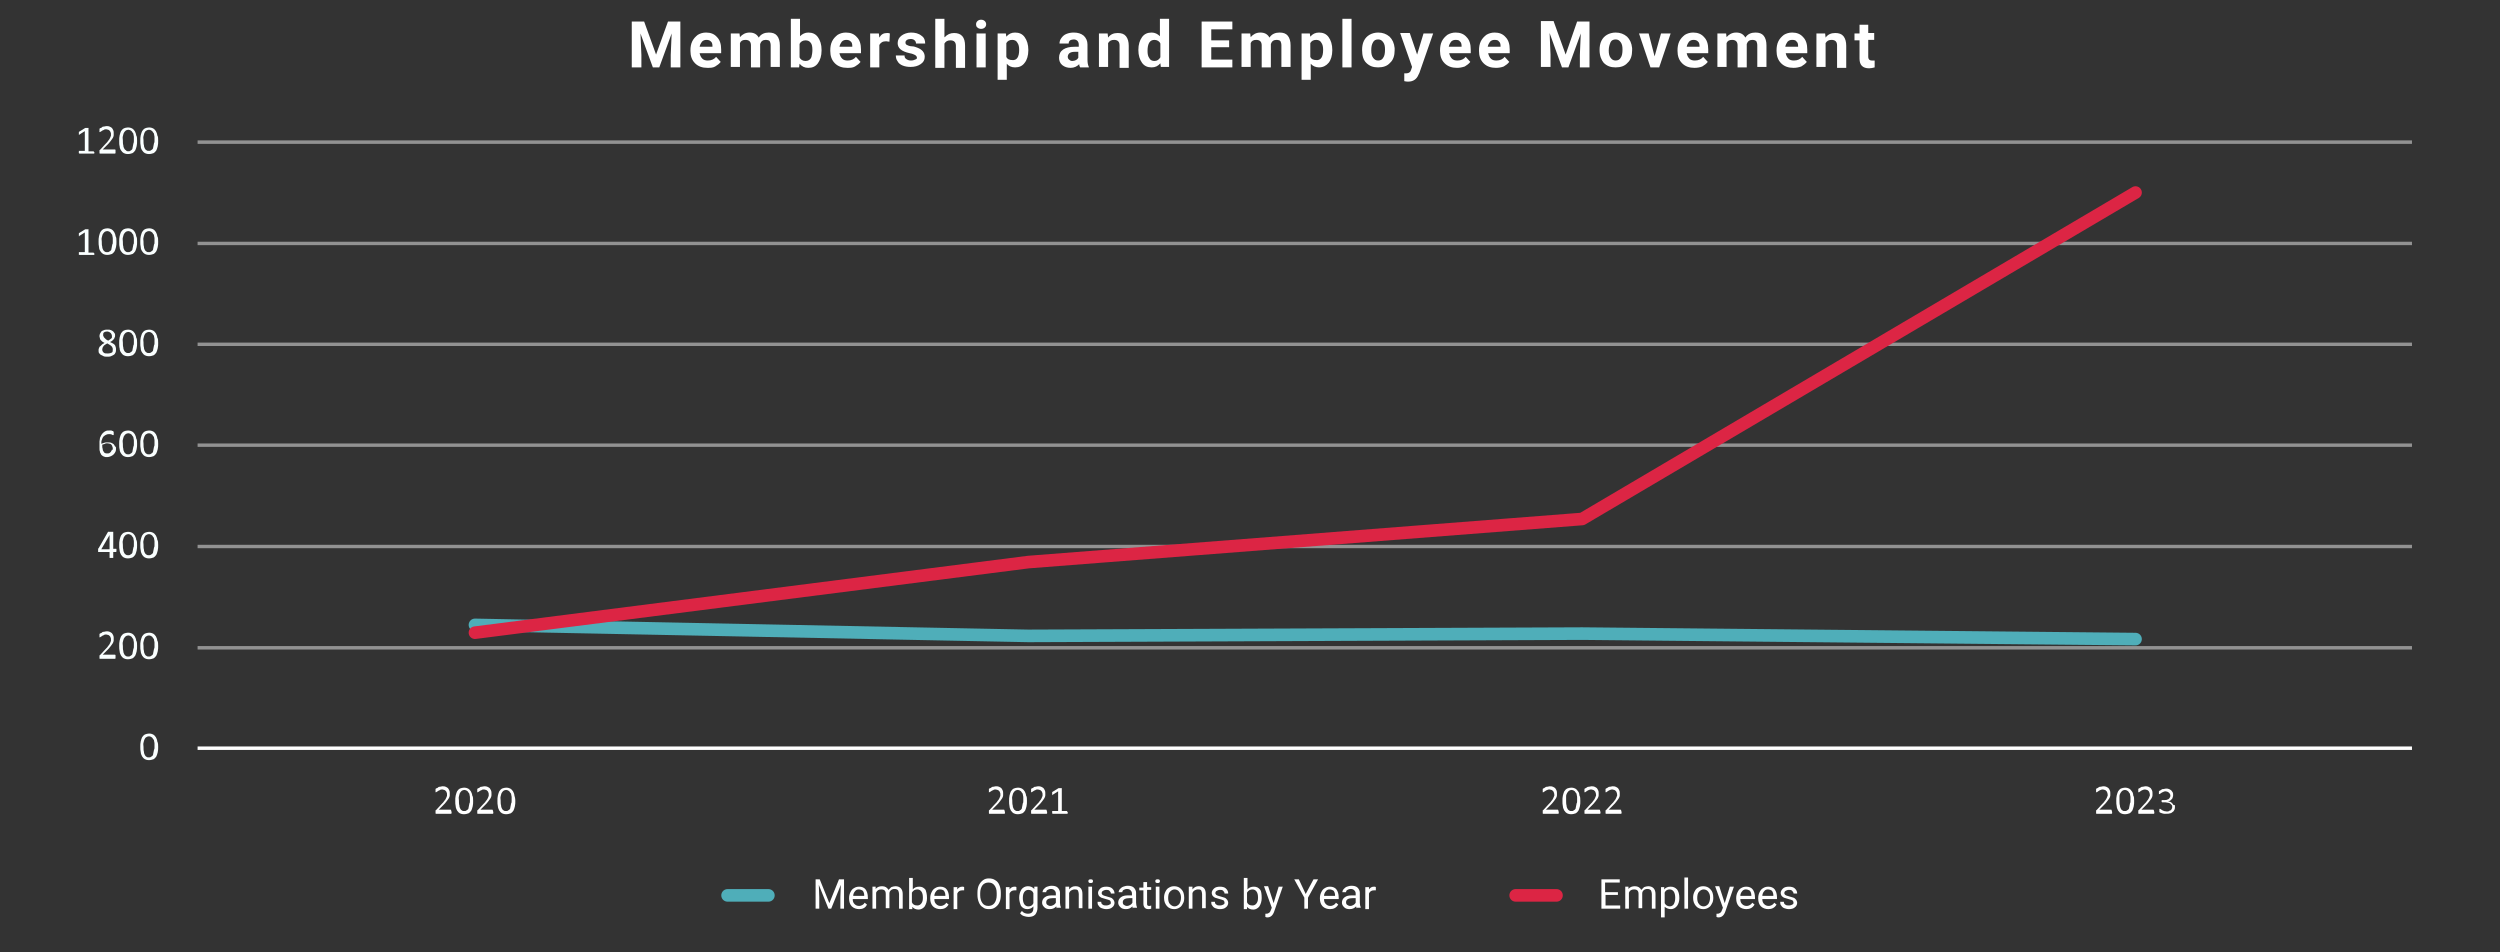 <?xml version="1.0" encoding="utf-8"?>
<!-- Generator: Adobe Illustrator 27.8.1, SVG Export Plug-In . SVG Version: 6.00 Build 0)  -->
<svg version="1.1" xmlns="http://www.w3.org/2000/svg" xmlns:xlink="http://www.w3.org/1999/xlink" x="0px" y="0px" viewBox="0 0 545.3 207.7" style="enable-background:new 0 0 545.3 207.7;" xml:space="preserve">
  <rect x="0" y="0" width="545.3" height="207.7" fill="#333333" stroke="none"/>
  <style type="text/css">
	.st0{display:none;}
	.st1{display:inline;fill-rule:evenodd;clip-rule:evenodd;fill:#0E1F3E;}
	.st2{opacity:0.5;fill:none;stroke:#F2F2F2;stroke-width:0.75;stroke-linejoin:round;stroke-miterlimit:10;}
	.st3{fill:none;stroke:#FFFFFF;stroke-width:0.75;stroke-linejoin:round;stroke-miterlimit:10;}
	.st4{fill:none;stroke:#4FAEB9;stroke-width:2.75;stroke-linecap:round;stroke-linejoin:round;stroke-miterlimit:10;}
	.st5{fill:none;stroke:#DC2544;stroke-width:2.75;stroke-linecap:round;stroke-linejoin:round;stroke-miterlimit:10;}
	.st6{fill:#FAFFFF;}
	.st7{fill:#FFFFFF;}
</style>
  <g id="Layer_2" class="st0">
    <rect class="st1" width="545.7" height="207.7" />
  </g>
  <g id="Membership_and_Employee_Movement">
    <path class="st2" d="M43.1,141.3h483 M43.1,119.2h483 M43.1,97.1h483 M43.1,75.1h483 M43.1,53.1h483 M43.1,31h483" />
    <line class="st3" x1="43.1" y1="163.2" x2="526.1" y2="163.2" />
    <polyline class="st4" points="103.6,136.3 224.3,138.7 345.1,138.2 465.8,139.4 	" />
    <polyline class="st5" points="103.6,138 224.3,122.6 345.1,113.2 465.8,42 	" />
    <g>
      <path class="st6" d="M34.5,162.9c0,0.4,0,0.8-0.1,1.2c-0.1,0.4-0.2,0.7-0.3,0.9c-0.2,0.3-0.4,0.5-0.6,0.6c-0.3,0.1-0.6,0.2-1,0.2
			c-0.4,0-0.7-0.1-0.9-0.2c-0.2-0.1-0.4-0.3-0.6-0.6c-0.1-0.2-0.3-0.6-0.3-0.9c-0.1-0.4-0.1-0.8-0.1-1.2c0-0.4,0-0.8,0.1-1.2
			c0.1-0.4,0.2-0.7,0.3-0.9c0.2-0.3,0.4-0.5,0.6-0.6c0.3-0.1,0.6-0.2,0.9-0.2c0.4,0,0.7,0.1,0.9,0.2c0.2,0.1,0.4,0.3,0.6,0.6
			c0.1,0.2,0.3,0.6,0.3,0.9C34.5,162.1,34.5,162.5,34.5,162.9z M33.7,163c0-0.3,0-0.5,0-0.8s-0.1-0.4-0.1-0.6c0-0.2-0.1-0.3-0.2-0.4
			c-0.1-0.1-0.1-0.2-0.2-0.3c-0.1-0.1-0.2-0.1-0.3-0.2c-0.1,0-0.2-0.1-0.4-0.1c-0.2,0-0.5,0.1-0.6,0.2c-0.2,0.1-0.3,0.3-0.4,0.5
			s-0.1,0.4-0.2,0.7s0,0.6,0,0.9c0,0.4,0,0.8,0.1,1.1c0,0.3,0.1,0.5,0.2,0.7s0.2,0.3,0.4,0.4c0.1,0.1,0.3,0.1,0.5,0.1
			c0.2,0,0.3,0,0.4-0.1s0.2-0.1,0.3-0.2c0.1-0.1,0.2-0.2,0.2-0.4s0.1-0.3,0.1-0.5s0.1-0.3,0.1-0.5C33.7,163.4,33.7,163.2,33.7,163z" />
    </g>
    <g>
      <path class="st6" d="M25.2,143.4c0,0.1,0,0.1,0,0.1c0,0,0,0.1,0,0.1c0,0,0,0-0.1,0.1c0,0,0,0-0.1,0h-3.1c0,0-0.1,0-0.1,0
			c0,0-0.1,0-0.1-0.1c0,0,0-0.1,0-0.1c0,0,0-0.1,0-0.2c0-0.1,0-0.1,0-0.2s0-0.1,0-0.1c0,0,0-0.1,0.1-0.1c0,0,0.1-0.1,0.1-0.1
			l1.1-1.2c0.3-0.3,0.5-0.5,0.6-0.7c0.2-0.2,0.3-0.4,0.4-0.6s0.1-0.3,0.2-0.5c0-0.1,0-0.3,0-0.4s0-0.2-0.1-0.4
			c0-0.1-0.1-0.2-0.2-0.3s-0.2-0.2-0.3-0.2c-0.1,0-0.3-0.1-0.4-0.1c-0.2,0-0.4,0-0.5,0.1s-0.3,0.1-0.4,0.2c-0.1,0.1-0.2,0.1-0.3,0.2
			c-0.1,0-0.1,0.1-0.2,0.1c0,0,0,0-0.1,0s0,0,0-0.1c0,0,0-0.1,0-0.1c0,0,0-0.1,0-0.2c0,0,0-0.1,0-0.1s0-0.1,0-0.1c0,0,0,0,0-0.1
			s0,0,0.1-0.1c0,0,0.1-0.1,0.2-0.1s0.2-0.1,0.3-0.2c0.1-0.1,0.3-0.1,0.4-0.1s0.3-0.1,0.5-0.1c0.3,0,0.5,0,0.7,0.1
			c0.2,0.1,0.4,0.2,0.5,0.3c0.1,0.1,0.2,0.3,0.3,0.5c0.1,0.2,0.1,0.4,0.1,0.6c0,0.2,0,0.4,0,0.5c0,0.2-0.1,0.4-0.2,0.6
			c-0.1,0.2-0.3,0.4-0.5,0.7c-0.2,0.3-0.5,0.6-0.8,0.9l-0.9,0.9H25c0,0,0,0,0.1,0c0,0,0,0,0.1,0.1c0,0,0,0.1,0,0.1
			C25.2,143.3,25.2,143.4,25.2,143.4z" />
      <path class="st6" d="M29.9,140.9c0,0.4,0,0.8-0.1,1.2c-0.1,0.4-0.2,0.7-0.3,0.9c-0.2,0.3-0.4,0.5-0.6,0.6c-0.3,0.1-0.6,0.2-1,0.2
			c-0.4,0-0.7-0.1-0.9-0.2c-0.2-0.1-0.4-0.3-0.6-0.6c-0.1-0.2-0.3-0.6-0.3-0.9c-0.1-0.4-0.1-0.8-0.1-1.2c0-0.4,0-0.8,0.1-1.2
			c0.1-0.4,0.2-0.7,0.3-0.9c0.2-0.3,0.4-0.5,0.6-0.6c0.3-0.1,0.6-0.2,0.9-0.2c0.4,0,0.7,0.1,0.9,0.2c0.2,0.1,0.4,0.3,0.6,0.6
			c0.1,0.2,0.3,0.6,0.3,0.9C29.9,140,29.9,140.4,29.9,140.9z M29.2,141c0-0.3,0-0.5,0-0.8s-0.1-0.4-0.1-0.6c0-0.2-0.1-0.3-0.2-0.4
			c-0.1-0.1-0.1-0.2-0.2-0.3c-0.1-0.1-0.2-0.1-0.3-0.2c-0.1,0-0.2-0.1-0.4-0.1c-0.2,0-0.5,0.1-0.6,0.2s-0.3,0.3-0.4,0.5
			s-0.1,0.4-0.2,0.7s0,0.6,0,0.9c0,0.4,0,0.8,0.1,1.1c0,0.3,0.1,0.5,0.2,0.7s0.2,0.3,0.4,0.4c0.1,0.1,0.3,0.1,0.5,0.1
			c0.2,0,0.3,0,0.4-0.1s0.2-0.1,0.3-0.2c0.1-0.1,0.2-0.2,0.2-0.4s0.1-0.3,0.1-0.5s0.1-0.3,0.1-0.5C29.2,141.4,29.2,141.2,29.2,141z" />
      <path class="st6" d="M34.5,140.9c0,0.4,0,0.8-0.1,1.2c-0.1,0.4-0.2,0.7-0.3,0.9c-0.2,0.3-0.4,0.5-0.6,0.6c-0.3,0.1-0.6,0.2-1,0.2
			c-0.4,0-0.7-0.1-0.9-0.2c-0.2-0.1-0.4-0.3-0.6-0.6c-0.1-0.2-0.3-0.6-0.3-0.9c-0.1-0.4-0.1-0.8-0.1-1.2c0-0.4,0-0.8,0.1-1.2
			c0.1-0.4,0.2-0.7,0.3-0.9c0.2-0.3,0.4-0.5,0.6-0.6c0.3-0.1,0.6-0.2,0.9-0.2c0.4,0,0.7,0.1,0.9,0.2c0.2,0.1,0.4,0.3,0.6,0.6
			c0.1,0.2,0.3,0.6,0.3,0.9C34.5,140,34.5,140.4,34.5,140.9z M33.7,141c0-0.3,0-0.5,0-0.8s-0.1-0.4-0.1-0.6c0-0.2-0.1-0.3-0.2-0.4
			c-0.1-0.1-0.1-0.2-0.2-0.3c-0.1-0.1-0.2-0.1-0.3-0.2c-0.1,0-0.2-0.1-0.4-0.1c-0.2,0-0.5,0.1-0.6,0.2c-0.2,0.1-0.3,0.3-0.4,0.5
			s-0.1,0.4-0.2,0.7s0,0.6,0,0.9c0,0.4,0,0.8,0.1,1.1c0,0.3,0.1,0.5,0.2,0.7s0.2,0.3,0.4,0.4c0.1,0.1,0.3,0.1,0.5,0.1
			c0.2,0,0.3,0,0.4-0.1s0.2-0.1,0.3-0.2c0.1-0.1,0.2-0.2,0.2-0.4s0.1-0.3,0.1-0.5s0.1-0.3,0.1-0.5C33.7,141.4,33.7,141.2,33.7,141z" />
    </g>
    <g>
      <path class="st6" d="M25.4,120.1c0,0.1,0,0.2,0,0.2s-0.1,0.1-0.1,0.1h-0.6v1.2c0,0,0,0,0,0.1c0,0,0,0-0.1,0s-0.1,0-0.1,0
			s-0.1,0-0.2,0c-0.1,0-0.1,0-0.2,0s-0.1,0-0.1,0s0,0-0.1,0c0,0,0,0,0-0.1v-1.2h-2.3c0,0-0.1,0-0.1,0c0,0,0,0-0.1,0c0,0,0-0.1,0-0.1
			s0-0.1,0-0.2c0-0.1,0-0.1,0-0.2c0,0,0-0.1,0-0.1c0,0,0-0.1,0-0.1c0,0,0-0.1,0.1-0.1l2-3.5c0,0,0,0,0.1-0.1s0.1,0,0.1,0
			s0.1,0,0.2,0c0.1,0,0.1,0,0.2,0c0.1,0,0.2,0,0.3,0c0.1,0,0.1,0,0.2,0c0,0,0.1,0,0.1,0c0,0,0,0,0,0.1v3.6h0.6c0,0,0.1,0,0.1,0.1
			C25.4,119.9,25.4,120,25.4,120.1z M23.9,116.7L23.9,116.7l-1.8,3.1h1.8V116.7z" />
      <path class="st6" d="M29.9,118.9c0,0.4,0,0.8-0.1,1.2c-0.1,0.4-0.2,0.7-0.3,0.9c-0.2,0.3-0.4,0.5-0.6,0.6c-0.3,0.1-0.6,0.2-1,0.2
			c-0.4,0-0.7-0.1-0.9-0.2c-0.2-0.1-0.4-0.3-0.6-0.6c-0.1-0.2-0.3-0.6-0.3-0.9c-0.1-0.4-0.1-0.8-0.1-1.2c0-0.4,0-0.8,0.1-1.2
			c0.1-0.4,0.2-0.7,0.3-0.9c0.2-0.3,0.4-0.5,0.6-0.6c0.3-0.1,0.6-0.2,0.9-0.2c0.4,0,0.7,0.1,0.9,0.2c0.2,0.1,0.4,0.3,0.6,0.6
			c0.1,0.2,0.3,0.6,0.3,0.9C29.9,118,29.9,118.4,29.9,118.9z M29.2,118.9c0-0.3,0-0.5,0-0.8s-0.1-0.4-0.1-0.6c0-0.2-0.1-0.3-0.2-0.4
			c-0.1-0.1-0.1-0.2-0.2-0.3c-0.1-0.1-0.2-0.1-0.3-0.2c-0.1,0-0.2-0.1-0.4-0.1c-0.2,0-0.5,0.1-0.6,0.2s-0.3,0.3-0.4,0.5
			s-0.1,0.4-0.2,0.7s0,0.6,0,0.9c0,0.4,0,0.8,0.1,1.1c0,0.3,0.1,0.5,0.2,0.7s0.2,0.3,0.4,0.4c0.1,0.1,0.3,0.1,0.5,0.1
			c0.2,0,0.3,0,0.4-0.1s0.2-0.1,0.3-0.2c0.1-0.1,0.2-0.2,0.2-0.4s0.1-0.3,0.1-0.5s0.1-0.3,0.1-0.5C29.2,119.3,29.2,119.1,29.2,118.9
			z" />
      <path class="st6" d="M34.5,118.9c0,0.4,0,0.8-0.1,1.2c-0.1,0.4-0.2,0.7-0.3,0.9c-0.2,0.3-0.4,0.5-0.6,0.6c-0.3,0.1-0.6,0.2-1,0.2
			c-0.4,0-0.7-0.1-0.9-0.2c-0.2-0.1-0.4-0.3-0.6-0.6c-0.1-0.2-0.3-0.6-0.3-0.9c-0.1-0.4-0.1-0.8-0.1-1.2c0-0.4,0-0.8,0.1-1.2
			c0.1-0.4,0.2-0.7,0.3-0.9c0.2-0.3,0.4-0.5,0.6-0.6c0.3-0.1,0.6-0.2,0.9-0.2c0.4,0,0.7,0.1,0.9,0.2c0.2,0.1,0.4,0.3,0.6,0.6
			c0.1,0.2,0.3,0.6,0.3,0.9C34.5,118,34.5,118.4,34.5,118.9z M33.7,118.9c0-0.3,0-0.5,0-0.8s-0.1-0.4-0.1-0.6c0-0.2-0.1-0.3-0.2-0.4
			c-0.1-0.1-0.1-0.2-0.2-0.3c-0.1-0.1-0.2-0.1-0.3-0.2c-0.1,0-0.2-0.1-0.4-0.1c-0.2,0-0.5,0.1-0.6,0.2c-0.2,0.1-0.3,0.3-0.4,0.5
			s-0.1,0.4-0.2,0.7s0,0.6,0,0.9c0,0.4,0,0.8,0.1,1.1c0,0.3,0.1,0.5,0.2,0.7s0.2,0.3,0.4,0.4c0.1,0.1,0.3,0.1,0.5,0.1
			c0.2,0,0.3,0,0.4-0.1s0.2-0.1,0.3-0.2c0.1-0.1,0.2-0.2,0.2-0.4s0.1-0.3,0.1-0.5s0.1-0.3,0.1-0.5C33.7,119.3,33.7,119.1,33.7,118.9
			z" />
    </g>
    <g>
      <path class="st6" d="M25.3,97.8c0,0.2,0,0.5-0.1,0.7c-0.1,0.2-0.2,0.4-0.4,0.6s-0.4,0.3-0.6,0.4c-0.2,0.1-0.5,0.2-0.9,0.2
			c-0.2,0-0.4,0-0.6-0.1s-0.3-0.1-0.5-0.3S22.1,99.2,22,99s-0.2-0.3-0.2-0.5c-0.1-0.2-0.1-0.4-0.1-0.7s0-0.5,0-0.8
			c0-0.2,0-0.5,0-0.7s0.1-0.5,0.1-0.7s0.2-0.4,0.3-0.7c0.1-0.2,0.3-0.4,0.4-0.5c0.2-0.2,0.4-0.3,0.6-0.4s0.5-0.1,0.8-0.1
			c0.1,0,0.2,0,0.3,0c0.1,0,0.2,0,0.3,0.1c0.1,0,0.2,0,0.2,0.1s0.1,0,0.1,0.1s0,0,0,0.1c0,0,0,0,0,0.1c0,0,0,0,0,0.1
			c0,0,0,0.1,0,0.1c0,0.1,0,0.1,0,0.1s0,0.1,0,0.1s0,0,0,0.1c0,0,0,0-0.1,0c0,0-0.1,0-0.1,0s-0.1,0-0.2-0.1s-0.2,0-0.3-0.1
			c-0.1,0-0.2,0-0.4,0c-0.3,0-0.5,0.1-0.7,0.2s-0.4,0.3-0.5,0.4s-0.2,0.4-0.3,0.7c-0.1,0.2-0.1,0.5-0.1,0.8c0.1,0,0.2-0.1,0.3-0.1
			s0.2-0.1,0.3-0.1c0.1,0,0.2-0.1,0.4-0.1c0.1,0,0.3,0,0.4,0c0.3,0,0.6,0,0.8,0.1c0.2,0.1,0.4,0.2,0.5,0.3s0.2,0.3,0.3,0.5
			C25.3,97.4,25.3,97.6,25.3,97.8z M24.6,97.9c0-0.2,0-0.3-0.1-0.5c0-0.1-0.1-0.3-0.2-0.4s-0.2-0.2-0.3-0.2s-0.3-0.1-0.5-0.1
			c-0.1,0-0.2,0-0.3,0c-0.1,0-0.2,0-0.3,0.1c-0.1,0-0.2,0.1-0.3,0.1c-0.1,0-0.2,0.1-0.3,0.1c0,0.4,0,0.7,0.1,0.9
			c0,0.3,0.1,0.5,0.2,0.6c0.1,0.2,0.2,0.3,0.3,0.3c0.1,0.1,0.3,0.1,0.5,0.1c0.2,0,0.4,0,0.5-0.1s0.3-0.2,0.3-0.3
			c0.1-0.1,0.2-0.3,0.2-0.4C24.6,98.2,24.6,98,24.6,97.9z" />
      <path class="st6" d="M29.9,96.8c0,0.4,0,0.8-0.1,1.2c-0.1,0.4-0.2,0.7-0.3,0.9c-0.2,0.3-0.4,0.5-0.6,0.6c-0.3,0.1-0.6,0.2-1,0.2
			c-0.4,0-0.7-0.1-0.9-0.2c-0.2-0.1-0.4-0.3-0.6-0.6s-0.3-0.6-0.3-0.9C26,97.7,26,97.3,26,96.8c0-0.4,0-0.8,0.1-1.2
			c0.1-0.4,0.2-0.7,0.3-0.9c0.2-0.3,0.4-0.5,0.6-0.6s0.6-0.2,0.9-0.2c0.4,0,0.7,0.1,0.9,0.2c0.2,0.1,0.4,0.3,0.6,0.6
			c0.1,0.2,0.3,0.6,0.3,0.9C29.9,95.9,29.9,96.3,29.9,96.8z M29.2,96.9c0-0.3,0-0.5,0-0.8s-0.1-0.4-0.1-0.6c0-0.2-0.1-0.3-0.2-0.4
			c-0.1-0.1-0.1-0.2-0.2-0.3c-0.1-0.1-0.2-0.1-0.3-0.2c-0.1,0-0.2-0.1-0.4-0.1c-0.2,0-0.5,0.1-0.6,0.2S27.1,95,27,95.2
			s-0.1,0.4-0.2,0.7s0,0.6,0,0.9c0,0.4,0,0.8,0.1,1.1c0,0.3,0.1,0.5,0.2,0.7s0.2,0.3,0.4,0.4c0.1,0.1,0.3,0.1,0.5,0.1
			c0.2,0,0.3,0,0.4-0.1s0.2-0.1,0.3-0.2c0.1-0.1,0.2-0.2,0.2-0.4s0.1-0.3,0.1-0.5s0.1-0.3,0.1-0.5C29.2,97.3,29.2,97.1,29.2,96.9z" />
      <path class="st6" d="M34.5,96.8c0,0.4,0,0.8-0.1,1.2c-0.1,0.4-0.2,0.7-0.3,0.9c-0.2,0.3-0.4,0.5-0.6,0.6c-0.3,0.1-0.6,0.2-1,0.2
			c-0.4,0-0.7-0.1-0.9-0.2c-0.2-0.1-0.4-0.3-0.6-0.6s-0.3-0.6-0.3-0.9c-0.1-0.4-0.1-0.8-0.1-1.2c0-0.4,0-0.8,0.1-1.2
			c0.1-0.4,0.2-0.7,0.3-0.9c0.2-0.3,0.4-0.5,0.6-0.6s0.6-0.2,0.9-0.2c0.4,0,0.7,0.1,0.9,0.2c0.2,0.1,0.4,0.3,0.6,0.6
			c0.1,0.2,0.3,0.6,0.3,0.9C34.5,95.9,34.5,96.3,34.5,96.8z M33.7,96.9c0-0.3,0-0.5,0-0.8s-0.1-0.4-0.1-0.6c0-0.2-0.1-0.3-0.2-0.4
			c-0.1-0.1-0.1-0.2-0.2-0.3c-0.1-0.1-0.2-0.1-0.3-0.2c-0.1,0-0.2-0.1-0.4-0.1c-0.2,0-0.5,0.1-0.6,0.2c-0.2,0.1-0.3,0.3-0.4,0.5
			s-0.1,0.4-0.2,0.7s0,0.6,0,0.9c0,0.4,0,0.8,0.1,1.1c0,0.3,0.1,0.5,0.2,0.7s0.2,0.3,0.4,0.4c0.1,0.1,0.3,0.1,0.5,0.1
			c0.2,0,0.3,0,0.4-0.1s0.2-0.1,0.3-0.2c0.1-0.1,0.2-0.2,0.2-0.4s0.1-0.3,0.1-0.5s0.1-0.3,0.1-0.5C33.7,97.3,33.7,97.1,33.7,96.9z" />
    </g>
    <g>
      <path class="st6" d="M25.3,76.2c0,0.2,0,0.5-0.1,0.7s-0.2,0.4-0.4,0.5c-0.2,0.1-0.4,0.2-0.6,0.3s-0.5,0.1-0.8,0.1
			c-0.3,0-0.6,0-0.8-0.1s-0.4-0.2-0.6-0.3s-0.3-0.3-0.4-0.4s-0.1-0.4-0.1-0.6c0-0.2,0-0.3,0.1-0.5s0.1-0.3,0.3-0.4
			c0.1-0.1,0.2-0.2,0.4-0.4c0.2-0.1,0.3-0.2,0.5-0.3c-0.2-0.1-0.3-0.2-0.5-0.3c-0.1-0.1-0.2-0.2-0.3-0.3c-0.1-0.1-0.2-0.2-0.2-0.4
			c0-0.1-0.1-0.3-0.1-0.4c0-0.2,0-0.4,0.1-0.6c0.1-0.2,0.2-0.3,0.3-0.5c0.1-0.1,0.3-0.2,0.6-0.3c0.2-0.1,0.5-0.1,0.8-0.1
			c0.3,0,0.5,0,0.7,0.1c0.2,0.1,0.4,0.2,0.5,0.3c0.1,0.1,0.2,0.3,0.3,0.4s0.1,0.3,0.1,0.5c0,0.1,0,0.3-0.1,0.4
			c0,0.1-0.1,0.3-0.2,0.4s-0.2,0.2-0.3,0.3c-0.1,0.1-0.3,0.2-0.5,0.3c0.2,0.1,0.4,0.2,0.6,0.3c0.2,0.1,0.3,0.2,0.4,0.3
			c0.1,0.1,0.2,0.3,0.2,0.4C25.3,75.8,25.3,76,25.3,76.2z M24.6,76.2c0-0.1,0-0.3-0.1-0.4c0-0.1-0.1-0.2-0.2-0.3
			c-0.1-0.1-0.2-0.2-0.4-0.3c-0.2-0.1-0.3-0.2-0.5-0.3c-0.2,0.1-0.3,0.2-0.5,0.3c-0.1,0.1-0.3,0.2-0.3,0.3c-0.1,0.1-0.2,0.2-0.2,0.3
			c0,0.1-0.1,0.2-0.1,0.4c0,0.3,0.1,0.5,0.3,0.7s0.5,0.2,0.9,0.2c0.4,0,0.7-0.1,0.9-0.2S24.6,76.5,24.6,76.2z M24.4,73.2
			c0-0.1,0-0.2-0.1-0.3c0-0.1-0.1-0.2-0.2-0.3s-0.2-0.1-0.3-0.2c-0.1,0-0.3-0.1-0.4-0.1c-0.3,0-0.6,0.1-0.7,0.2
			c-0.2,0.1-0.2,0.3-0.2,0.6c0,0.1,0,0.2,0.1,0.3c0,0.1,0.1,0.2,0.2,0.3c0.1,0.1,0.2,0.2,0.3,0.3c0.1,0.1,0.3,0.2,0.5,0.3
			c0.3-0.2,0.5-0.3,0.7-0.5S24.4,73.5,24.4,73.2z" />
      <path class="st6" d="M29.9,74.8c0,0.4,0,0.8-0.1,1.2c-0.1,0.4-0.2,0.7-0.3,0.9c-0.2,0.3-0.4,0.5-0.6,0.6c-0.3,0.1-0.6,0.2-1,0.2
			c-0.4,0-0.7-0.1-0.9-0.2c-0.2-0.1-0.4-0.3-0.6-0.6s-0.3-0.6-0.3-0.9C26,75.7,26,75.3,26,74.8c0-0.4,0-0.8,0.1-1.2
			c0.1-0.4,0.2-0.7,0.3-0.9c0.2-0.3,0.4-0.5,0.6-0.6s0.6-0.2,0.9-0.2c0.4,0,0.7,0.1,0.9,0.2c0.2,0.1,0.4,0.3,0.6,0.6
			c0.1,0.2,0.3,0.6,0.3,0.9C29.9,73.9,29.9,74.3,29.9,74.8z M29.2,74.8c0-0.3,0-0.5,0-0.8s-0.1-0.4-0.1-0.6c0-0.2-0.1-0.3-0.2-0.4
			c-0.1-0.1-0.1-0.2-0.2-0.3c-0.1-0.1-0.2-0.1-0.3-0.2c-0.1,0-0.2-0.1-0.4-0.1c-0.2,0-0.5,0.1-0.6,0.2s-0.3,0.3-0.4,0.5
			s-0.1,0.4-0.2,0.7s0,0.6,0,0.9c0,0.4,0,0.8,0.1,1.1c0,0.3,0.1,0.5,0.2,0.7s0.2,0.3,0.4,0.4c0.1,0.1,0.3,0.1,0.5,0.1
			c0.2,0,0.3,0,0.4-0.1s0.2-0.1,0.3-0.2c0.1-0.1,0.2-0.2,0.2-0.4s0.1-0.3,0.1-0.5s0.1-0.3,0.1-0.5C29.2,75.2,29.2,75,29.2,74.8z" />
      <path class="st6" d="M34.5,74.8c0,0.4,0,0.8-0.1,1.2c-0.1,0.4-0.2,0.7-0.3,0.9c-0.2,0.3-0.4,0.5-0.6,0.6c-0.3,0.1-0.6,0.2-1,0.2
			c-0.4,0-0.7-0.1-0.9-0.2c-0.2-0.1-0.4-0.3-0.6-0.6s-0.3-0.6-0.3-0.9c-0.1-0.4-0.1-0.8-0.1-1.2c0-0.4,0-0.8,0.1-1.2
			c0.1-0.4,0.2-0.7,0.3-0.9c0.2-0.3,0.4-0.5,0.6-0.6s0.6-0.2,0.9-0.2c0.4,0,0.7,0.1,0.9,0.2c0.2,0.1,0.4,0.3,0.6,0.6
			c0.1,0.2,0.3,0.6,0.3,0.9C34.5,73.9,34.5,74.3,34.5,74.8z M33.7,74.8c0-0.3,0-0.5,0-0.8s-0.1-0.4-0.1-0.6c0-0.2-0.1-0.3-0.2-0.4
			c-0.1-0.1-0.1-0.2-0.2-0.3c-0.1-0.1-0.2-0.1-0.3-0.2c-0.1,0-0.2-0.1-0.4-0.1c-0.2,0-0.5,0.1-0.6,0.2c-0.2,0.1-0.3,0.3-0.4,0.5
			s-0.1,0.4-0.2,0.7s0,0.6,0,0.9c0,0.4,0,0.8,0.1,1.1c0,0.3,0.1,0.5,0.2,0.7s0.2,0.3,0.4,0.4c0.1,0.1,0.3,0.1,0.5,0.1
			c0.2,0,0.3,0,0.4-0.1s0.2-0.1,0.3-0.2c0.1-0.1,0.2-0.2,0.2-0.4s0.1-0.3,0.1-0.5s0.1-0.3,0.1-0.5C33.7,75.2,33.7,75,33.7,74.8z" />
    </g>
    <g>
      <path class="st6" d="M20.6,55.3c0,0.1,0,0.1,0,0.1s0,0.1,0,0.1s0,0-0.1,0.1c0,0,0,0-0.1,0h-3c0,0,0,0-0.1,0c0,0,0,0-0.1-0.1
			s0-0.1,0-0.1s0-0.1,0-0.1c0-0.1,0-0.1,0-0.1s0-0.1,0-0.1c0,0,0,0,0-0.1c0,0,0,0,0.1,0h1.2v-4.3l-1.1,0.7c-0.1,0-0.1,0-0.1,0.1
			s-0.1,0-0.1,0c0,0,0-0.1,0-0.1s0-0.1,0-0.2c0,0,0-0.1,0-0.1c0,0,0-0.1,0-0.1s0,0,0-0.1s0,0,0.1-0.1l1.3-0.8c0,0,0,0,0,0s0,0,0.1,0
			s0.1,0,0.1,0s0.1,0,0.1,0c0.1,0,0.1,0,0.2,0s0.1,0,0.1,0c0,0,0,0,0.1,0s0,0,0,0.1v5h1c0,0,0,0,0.1,0c0,0,0,0,0.1,0.1
			c0,0,0,0.1,0,0.1S20.6,55.2,20.6,55.3z" />
      <path class="st6" d="M25.4,52.7c0,0.4,0,0.8-0.1,1.2c-0.1,0.4-0.2,0.7-0.3,0.9c-0.2,0.3-0.4,0.5-0.6,0.6c-0.3,0.1-0.6,0.2-1,0.2
			c-0.4,0-0.7-0.1-0.9-0.2c-0.2-0.1-0.4-0.3-0.6-0.6s-0.3-0.6-0.3-0.9c-0.1-0.4-0.1-0.8-0.1-1.2c0-0.4,0-0.8,0.1-1.2
			c0.1-0.4,0.2-0.7,0.3-0.9c0.2-0.3,0.4-0.5,0.6-0.6s0.6-0.2,0.9-0.2c0.4,0,0.7,0.1,0.9,0.2c0.2,0.1,0.4,0.3,0.6,0.6
			c0.1,0.2,0.3,0.6,0.3,0.9C25.4,51.8,25.4,52.2,25.4,52.7z M24.6,52.8c0-0.3,0-0.5,0-0.8s-0.1-0.4-0.1-0.6c0-0.2-0.1-0.3-0.2-0.4
			c-0.1-0.1-0.1-0.2-0.2-0.3c-0.1-0.1-0.2-0.1-0.3-0.2c-0.1,0-0.2-0.1-0.4-0.1c-0.2,0-0.5,0.1-0.6,0.2s-0.3,0.3-0.4,0.5
			s-0.1,0.4-0.2,0.7s0,0.6,0,0.9c0,0.4,0,0.8,0.1,1.1c0,0.3,0.1,0.5,0.2,0.7s0.2,0.3,0.4,0.4C23,55,23.2,55,23.4,55
			c0.2,0,0.3,0,0.4-0.1s0.2-0.1,0.3-0.2c0.1-0.1,0.2-0.2,0.2-0.4s0.1-0.3,0.1-0.5s0.1-0.3,0.1-0.5C24.6,53.2,24.6,53,24.6,52.8z" />
      <path class="st6" d="M29.9,52.7c0,0.4,0,0.8-0.1,1.2c-0.1,0.4-0.2,0.7-0.3,0.9c-0.2,0.3-0.4,0.5-0.6,0.6c-0.3,0.1-0.6,0.2-1,0.2
			c-0.4,0-0.7-0.1-0.9-0.2c-0.2-0.1-0.4-0.3-0.6-0.6s-0.3-0.6-0.3-0.9C26,53.6,26,53.2,26,52.7c0-0.4,0-0.8,0.1-1.2
			c0.1-0.4,0.2-0.7,0.3-0.9c0.2-0.3,0.4-0.5,0.6-0.6s0.6-0.2,0.9-0.2c0.4,0,0.7,0.1,0.9,0.2c0.2,0.1,0.4,0.3,0.6,0.6
			c0.1,0.2,0.3,0.6,0.3,0.9C29.9,51.8,29.9,52.2,29.9,52.7z M29.2,52.8c0-0.3,0-0.5,0-0.8s-0.1-0.4-0.1-0.6c0-0.2-0.1-0.3-0.2-0.4
			c-0.1-0.1-0.1-0.2-0.2-0.3c-0.1-0.1-0.2-0.1-0.3-0.2c-0.1,0-0.2-0.1-0.4-0.1c-0.2,0-0.5,0.1-0.6,0.2s-0.3,0.3-0.4,0.5
			s-0.1,0.4-0.2,0.7s0,0.6,0,0.9c0,0.4,0,0.8,0.1,1.1c0,0.3,0.1,0.5,0.2,0.7s0.2,0.3,0.4,0.4C27.6,55,27.8,55,28,55
			c0.2,0,0.3,0,0.4-0.1s0.2-0.1,0.3-0.2c0.1-0.1,0.2-0.2,0.2-0.4s0.1-0.3,0.1-0.5s0.1-0.3,0.1-0.5C29.2,53.2,29.2,53,29.2,52.8z" />
      <path class="st6" d="M34.5,52.7c0,0.4,0,0.8-0.1,1.2c-0.1,0.4-0.2,0.7-0.3,0.9c-0.2,0.3-0.4,0.5-0.6,0.6c-0.3,0.1-0.6,0.2-1,0.2
			c-0.4,0-0.7-0.1-0.9-0.2c-0.2-0.1-0.4-0.3-0.6-0.6s-0.3-0.6-0.3-0.9c-0.1-0.4-0.1-0.8-0.1-1.2c0-0.4,0-0.8,0.1-1.2
			c0.1-0.4,0.2-0.7,0.3-0.9c0.2-0.3,0.4-0.5,0.6-0.6s0.6-0.2,0.9-0.2c0.4,0,0.7,0.1,0.9,0.2c0.2,0.1,0.4,0.3,0.6,0.6
			c0.1,0.2,0.3,0.6,0.3,0.9C34.5,51.8,34.5,52.2,34.5,52.7z M33.7,52.8c0-0.3,0-0.5,0-0.8s-0.1-0.4-0.1-0.6c0-0.2-0.1-0.3-0.2-0.4
			c-0.1-0.1-0.1-0.2-0.2-0.3c-0.1-0.1-0.2-0.1-0.3-0.2c-0.1,0-0.2-0.1-0.4-0.1c-0.2,0-0.5,0.1-0.6,0.2c-0.2,0.1-0.3,0.3-0.4,0.5
			s-0.1,0.4-0.2,0.7s0,0.6,0,0.9c0,0.4,0,0.8,0.1,1.1c0,0.3,0.1,0.5,0.2,0.7s0.2,0.3,0.4,0.4c0.1,0.1,0.3,0.1,0.5,0.1
			c0.2,0,0.3,0,0.4-0.1s0.2-0.1,0.3-0.2c0.1-0.1,0.2-0.2,0.2-0.4s0.1-0.3,0.1-0.5s0.1-0.3,0.1-0.5C33.7,53.2,33.7,53,33.7,52.8z" />
    </g>
    <g>
      <path class="st6" d="M20.6,33.2c0,0.1,0,0.1,0,0.1s0,0.1,0,0.1s0,0-0.1,0.1c0,0,0,0-0.1,0h-3c0,0,0,0-0.1,0c0,0,0,0-0.1-0.1
			s0-0.1,0-0.1s0-0.1,0-0.1c0-0.1,0-0.1,0-0.1s0-0.1,0-0.1c0,0,0,0,0-0.1c0,0,0,0,0.1,0h1.2v-4.3l-1.1,0.7c-0.1,0-0.1,0-0.1,0.1
			s-0.1,0-0.1,0c0,0,0-0.1,0-0.1s0-0.1,0-0.2c0,0,0-0.1,0-0.1c0,0,0-0.1,0-0.1s0,0,0-0.1s0,0,0.1-0.1l1.3-0.8c0,0,0,0,0,0s0,0,0.1,0
			s0.1,0,0.1,0s0.1,0,0.1,0c0.1,0,0.1,0,0.2,0s0.1,0,0.1,0c0,0,0,0,0.1,0s0,0,0,0.1v5h1c0,0,0,0,0.1,0c0,0,0,0,0.1,0.1
			c0,0,0,0.1,0,0.1S20.6,33.2,20.6,33.2z" />
      <path class="st6" d="M25.2,33.2c0,0.1,0,0.1,0,0.1c0,0,0,0.1,0,0.1c0,0,0,0-0.1,0.1c0,0,0,0-0.1,0h-3.1c0,0-0.1,0-0.1,0
			c0,0-0.1,0-0.1-0.1c0,0,0-0.1,0-0.1c0,0,0-0.1,0-0.2c0-0.1,0-0.1,0-0.2s0-0.1,0-0.1s0-0.1,0.1-0.1c0,0,0.1-0.1,0.1-0.1l1.1-1.2
			c0.3-0.3,0.5-0.5,0.6-0.7c0.2-0.2,0.3-0.4,0.4-0.6s0.1-0.3,0.2-0.5c0-0.1,0-0.3,0-0.4s0-0.2-0.1-0.4s-0.1-0.2-0.2-0.3
			s-0.2-0.2-0.3-0.2c-0.1,0-0.3-0.1-0.4-0.1c-0.2,0-0.4,0-0.5,0.1s-0.3,0.1-0.4,0.2s-0.2,0.1-0.3,0.2c-0.1,0-0.1,0.1-0.2,0.1
			c0,0,0,0-0.1,0s0,0,0-0.1c0,0,0-0.1,0-0.1c0,0,0-0.1,0-0.2c0,0,0-0.1,0-0.1s0-0.1,0-0.1s0,0,0-0.1s0,0,0.1-0.1
			c0,0,0.1-0.1,0.2-0.1s0.2-0.1,0.3-0.2c0.1-0.1,0.3-0.1,0.4-0.1s0.3-0.1,0.5-0.1c0.3,0,0.5,0,0.7,0.1c0.2,0.1,0.4,0.2,0.5,0.3
			c0.1,0.1,0.2,0.3,0.3,0.5s0.1,0.4,0.1,0.6c0,0.2,0,0.4,0,0.5c0,0.2-0.1,0.4-0.2,0.6c-0.1,0.2-0.3,0.4-0.5,0.7
			c-0.2,0.3-0.5,0.6-0.8,0.9l-0.9,0.9H25c0,0,0,0,0.1,0c0,0,0,0,0.1,0.1c0,0,0,0.1,0,0.1C25.2,33.1,25.2,33.2,25.2,33.2z" />
      <path class="st6" d="M29.9,30.7c0,0.4,0,0.8-0.1,1.2c-0.1,0.4-0.2,0.7-0.3,0.9c-0.2,0.3-0.4,0.5-0.6,0.6c-0.3,0.1-0.6,0.2-1,0.2
			c-0.4,0-0.7-0.1-0.9-0.2c-0.2-0.1-0.4-0.3-0.6-0.6s-0.3-0.6-0.3-0.9C26,31.6,26,31.2,26,30.7c0-0.4,0-0.8,0.1-1.2
			c0.1-0.4,0.2-0.7,0.3-0.9c0.2-0.3,0.4-0.5,0.6-0.6s0.6-0.2,0.9-0.2c0.4,0,0.7,0.1,0.9,0.2c0.2,0.1,0.4,0.3,0.6,0.6
			c0.1,0.2,0.3,0.6,0.3,0.9C29.9,29.8,29.9,30.2,29.9,30.7z M29.2,30.7c0-0.3,0-0.5,0-0.8s-0.1-0.4-0.1-0.6c0-0.2-0.1-0.3-0.2-0.4
			c-0.1-0.1-0.1-0.2-0.2-0.3c-0.1-0.1-0.2-0.1-0.3-0.2c-0.1,0-0.2-0.1-0.4-0.1c-0.2,0-0.5,0.1-0.6,0.2S27.1,28.8,27,29
			s-0.1,0.4-0.2,0.7s0,0.6,0,0.9c0,0.4,0,0.8,0.1,1.1c0,0.3,0.1,0.5,0.2,0.7s0.2,0.3,0.4,0.4C27.6,33,27.8,33,28,33
			c0.2,0,0.3,0,0.4-0.1s0.2-0.1,0.3-0.2c0.1-0.1,0.2-0.2,0.2-0.4s0.1-0.3,0.1-0.5c0-0.2,0.1-0.3,0.1-0.5
			C29.2,31.1,29.2,30.9,29.2,30.7z" />
      <path class="st6" d="M34.5,30.7c0,0.4,0,0.8-0.1,1.2c-0.1,0.4-0.2,0.7-0.3,0.9c-0.2,0.3-0.4,0.5-0.6,0.6c-0.3,0.1-0.6,0.2-1,0.2
			c-0.4,0-0.7-0.1-0.9-0.2c-0.2-0.1-0.4-0.3-0.6-0.6s-0.3-0.6-0.3-0.9c-0.1-0.4-0.1-0.8-0.1-1.2c0-0.4,0-0.8,0.1-1.2
			c0.1-0.4,0.2-0.7,0.3-0.9c0.2-0.3,0.4-0.5,0.6-0.6s0.6-0.2,0.9-0.2c0.4,0,0.7,0.1,0.9,0.2c0.2,0.1,0.4,0.3,0.6,0.6
			c0.1,0.2,0.3,0.6,0.3,0.9C34.5,29.8,34.5,30.2,34.5,30.7z M33.7,30.7c0-0.3,0-0.5,0-0.8s-0.1-0.4-0.1-0.6c0-0.2-0.1-0.3-0.2-0.4
			c-0.1-0.1-0.1-0.2-0.2-0.3c-0.1-0.1-0.2-0.1-0.3-0.2c-0.1,0-0.2-0.1-0.4-0.1c-0.2,0-0.5,0.1-0.6,0.2c-0.2,0.1-0.3,0.3-0.4,0.5
			s-0.1,0.4-0.2,0.7s0,0.6,0,0.9c0,0.4,0,0.8,0.1,1.1c0,0.3,0.1,0.5,0.2,0.7s0.2,0.3,0.4,0.4c0.1,0.1,0.3,0.1,0.5,0.1
			c0.2,0,0.3,0,0.4-0.1s0.2-0.1,0.3-0.2c0.1-0.1,0.2-0.2,0.2-0.4s0.1-0.3,0.1-0.5c0-0.2,0.1-0.3,0.1-0.5
			C33.7,31.1,33.7,30.9,33.7,30.7z" />
    </g>
    <g>
      <path class="st7" d="M98.5,177.2c0,0.1,0,0.1,0,0.1c0,0,0,0.1,0,0.1c0,0,0,0-0.1,0.1c0,0,0,0-0.1,0h-3.1c0,0-0.1,0-0.1,0
			c0,0-0.1,0-0.1-0.1c0,0,0-0.1,0-0.1c0,0,0-0.1,0-0.2c0-0.1,0-0.1,0-0.2s0-0.1,0-0.1c0,0,0-0.1,0.1-0.1c0,0,0.1-0.1,0.1-0.1
			l1.1-1.2c0.3-0.3,0.5-0.5,0.6-0.7c0.2-0.2,0.3-0.4,0.4-0.6s0.1-0.3,0.2-0.5c0-0.1,0-0.3,0-0.4s0-0.2-0.1-0.4
			c0-0.1-0.1-0.2-0.2-0.3s-0.2-0.2-0.3-0.2c-0.1,0-0.3-0.1-0.4-0.1c-0.2,0-0.4,0-0.5,0.1s-0.3,0.1-0.4,0.2c-0.1,0.1-0.2,0.1-0.3,0.2
			c-0.1,0-0.1,0.1-0.2,0.1c0,0,0,0-0.1,0s0,0,0-0.1c0,0,0-0.1,0-0.1c0,0,0-0.1,0-0.2c0,0,0-0.1,0-0.1s0-0.1,0-0.1c0,0,0,0,0-0.1
			s0,0,0.1-0.1c0,0,0.1-0.1,0.2-0.1s0.2-0.1,0.3-0.2c0.1-0.1,0.3-0.1,0.4-0.1s0.3-0.1,0.5-0.1c0.3,0,0.5,0,0.7,0.1
			c0.2,0.1,0.4,0.2,0.5,0.3c0.1,0.1,0.2,0.3,0.3,0.5c0.1,0.2,0.1,0.4,0.1,0.6c0,0.2,0,0.4,0,0.5c0,0.2-0.1,0.4-0.2,0.6
			c-0.1,0.2-0.3,0.4-0.5,0.7c-0.2,0.3-0.5,0.6-0.8,0.9l-0.9,0.9h2.5c0,0,0,0,0.1,0c0,0,0,0,0.1,0.1c0,0,0,0.1,0,0.1
			C98.5,177.1,98.5,177.1,98.5,177.2z" />
      <path class="st7" d="M103.2,174.7c0,0.4,0,0.8-0.1,1.2c-0.1,0.4-0.2,0.7-0.3,0.9c-0.2,0.3-0.4,0.5-0.6,0.6c-0.3,0.1-0.6,0.2-1,0.2
			c-0.4,0-0.7-0.1-0.9-0.2c-0.2-0.1-0.4-0.3-0.6-0.6c-0.1-0.2-0.3-0.6-0.3-0.9c-0.1-0.4-0.1-0.8-0.1-1.2c0-0.4,0-0.8,0.1-1.2
			c0.1-0.4,0.2-0.7,0.3-0.9c0.2-0.3,0.4-0.5,0.6-0.6c0.3-0.1,0.6-0.2,0.9-0.2c0.4,0,0.7,0.1,0.9,0.2c0.2,0.1,0.4,0.3,0.6,0.6
			c0.1,0.2,0.3,0.6,0.3,0.9C103.2,173.8,103.2,174.2,103.2,174.7z M102.5,174.7c0-0.3,0-0.5,0-0.8s-0.1-0.4-0.1-0.6
			c0-0.2-0.1-0.3-0.2-0.4c-0.1-0.1-0.1-0.2-0.2-0.3c-0.1-0.1-0.2-0.1-0.3-0.2c-0.1,0-0.2-0.1-0.4-0.1c-0.2,0-0.5,0.1-0.6,0.2
			s-0.3,0.3-0.4,0.5s-0.1,0.4-0.2,0.7s0,0.6,0,0.9c0,0.4,0,0.8,0.1,1.1c0,0.3,0.1,0.5,0.2,0.7s0.2,0.3,0.4,0.4
			c0.1,0.1,0.3,0.1,0.5,0.1c0.2,0,0.3,0,0.4-0.1s0.2-0.1,0.3-0.2c0.1-0.1,0.2-0.2,0.2-0.4s0.1-0.3,0.1-0.5s0.1-0.3,0.1-0.5
			C102.5,175.1,102.5,174.9,102.5,174.7z" />
      <path class="st7" d="M107.6,177.2c0,0.1,0,0.1,0,0.1c0,0,0,0.1,0,0.1c0,0,0,0-0.1,0.1c0,0,0,0-0.1,0h-3.1c0,0-0.1,0-0.1,0
			c0,0-0.1,0-0.1-0.1c0,0,0-0.1,0-0.1c0,0,0-0.1,0-0.2c0-0.1,0-0.1,0-0.2s0-0.1,0-0.1c0,0,0-0.1,0.1-0.1c0,0,0.1-0.1,0.1-0.1
			l1.1-1.2c0.3-0.3,0.5-0.5,0.6-0.7c0.2-0.2,0.3-0.4,0.4-0.6s0.1-0.3,0.2-0.5c0-0.1,0-0.3,0-0.4s0-0.2-0.1-0.4
			c0-0.1-0.1-0.2-0.2-0.3s-0.2-0.2-0.3-0.2c-0.1,0-0.3-0.1-0.4-0.1c-0.2,0-0.4,0-0.5,0.1s-0.3,0.1-0.4,0.2c-0.1,0.1-0.2,0.1-0.3,0.2
			c-0.1,0-0.1,0.1-0.2,0.1c0,0,0,0-0.1,0s0,0,0-0.1c0,0,0-0.1,0-0.1c0,0,0-0.1,0-0.2c0,0,0-0.1,0-0.1s0-0.1,0-0.1c0,0,0,0,0-0.1
			s0,0,0.1-0.1c0,0,0.1-0.1,0.2-0.1s0.2-0.1,0.3-0.2c0.1-0.1,0.3-0.1,0.4-0.1s0.3-0.1,0.5-0.1c0.3,0,0.5,0,0.7,0.1
			c0.2,0.1,0.4,0.2,0.5,0.3c0.1,0.1,0.2,0.3,0.3,0.5c0.1,0.2,0.1,0.4,0.1,0.6c0,0.2,0,0.4,0,0.5c0,0.2-0.1,0.4-0.2,0.6
			c-0.1,0.2-0.3,0.4-0.5,0.7c-0.2,0.3-0.5,0.6-0.8,0.9l-0.9,0.9h2.5c0,0,0,0,0.1,0c0,0,0,0,0.1,0.1c0,0,0,0.1,0,0.1
			C107.6,177.1,107.6,177.1,107.6,177.2z" />
      <path class="st7" d="M112.4,174.7c0,0.4,0,0.8-0.1,1.2c-0.1,0.4-0.2,0.7-0.3,0.9c-0.2,0.3-0.4,0.5-0.6,0.6c-0.3,0.1-0.6,0.2-1,0.2
			c-0.4,0-0.7-0.1-0.9-0.2c-0.2-0.1-0.4-0.3-0.6-0.6c-0.1-0.2-0.3-0.6-0.3-0.9c-0.1-0.4-0.1-0.8-0.1-1.2c0-0.4,0-0.8,0.1-1.2
			c0.1-0.4,0.2-0.7,0.3-0.9c0.2-0.3,0.4-0.5,0.6-0.6c0.3-0.1,0.6-0.2,0.9-0.2c0.4,0,0.7,0.1,0.9,0.2c0.2,0.1,0.4,0.3,0.6,0.6
			c0.1,0.2,0.3,0.6,0.3,0.9C112.3,173.8,112.4,174.2,112.4,174.7z M111.6,174.7c0-0.3,0-0.5,0-0.8s-0.1-0.4-0.1-0.6
			c0-0.2-0.1-0.3-0.2-0.4c-0.1-0.1-0.1-0.2-0.2-0.3c-0.1-0.1-0.2-0.1-0.3-0.2c-0.1,0-0.2-0.1-0.4-0.1c-0.2,0-0.5,0.1-0.6,0.2
			s-0.3,0.3-0.4,0.5s-0.1,0.4-0.2,0.7s0,0.6,0,0.9c0,0.4,0,0.8,0.1,1.1c0,0.3,0.1,0.5,0.2,0.7s0.2,0.3,0.4,0.4
			c0.1,0.1,0.3,0.1,0.5,0.1c0.2,0,0.3,0,0.4-0.1s0.2-0.1,0.3-0.2c0.1-0.1,0.2-0.2,0.2-0.4s0.1-0.3,0.1-0.5s0.1-0.3,0.1-0.5
			C111.6,175.1,111.6,174.9,111.6,174.7z" />
    </g>
    <g>
      <path class="st7" d="M219.2,177.2c0,0.1,0,0.1,0,0.1c0,0,0,0.1,0,0.1c0,0,0,0-0.1,0.1c0,0,0,0-0.1,0h-3.1c0,0-0.1,0-0.1,0
			c0,0-0.1,0-0.1-0.1c0,0,0-0.1,0-0.1c0,0,0-0.1,0-0.2c0-0.1,0-0.1,0-0.2s0-0.1,0-0.1c0,0,0-0.1,0.1-0.1c0,0,0.1-0.1,0.1-0.1
			l1.1-1.2c0.3-0.3,0.5-0.5,0.6-0.7c0.2-0.2,0.3-0.4,0.4-0.6s0.1-0.3,0.2-0.5c0-0.1,0-0.3,0-0.4s0-0.2-0.1-0.4
			c0-0.1-0.1-0.2-0.2-0.3s-0.2-0.2-0.3-0.2c-0.1,0-0.3-0.1-0.4-0.1c-0.2,0-0.4,0-0.5,0.1s-0.3,0.1-0.4,0.2c-0.1,0.1-0.2,0.1-0.3,0.2
			c-0.1,0-0.1,0.1-0.2,0.1c0,0,0,0-0.1,0s0,0,0-0.1c0,0,0-0.1,0-0.1c0,0,0-0.1,0-0.2c0,0,0-0.1,0-0.1s0-0.1,0-0.1c0,0,0,0,0-0.1
			s0,0,0.1-0.1c0,0,0.1-0.1,0.2-0.1s0.2-0.1,0.3-0.2c0.1-0.1,0.3-0.1,0.4-0.1s0.3-0.1,0.5-0.1c0.3,0,0.5,0,0.7,0.1
			c0.2,0.1,0.4,0.2,0.5,0.3c0.1,0.1,0.2,0.3,0.3,0.5c0.1,0.2,0.1,0.4,0.1,0.6c0,0.2,0,0.4,0,0.5c0,0.2-0.1,0.4-0.2,0.6
			c-0.1,0.2-0.3,0.4-0.5,0.7c-0.2,0.3-0.5,0.6-0.8,0.9l-0.9,0.9h2.5c0,0,0,0,0.1,0c0,0,0,0,0.1,0.1c0,0,0,0.1,0,0.1
			C219.2,177.1,219.2,177.1,219.2,177.2z" />
      <path class="st7" d="M224,174.7c0,0.4,0,0.8-0.1,1.2c-0.1,0.4-0.2,0.7-0.3,0.9c-0.2,0.3-0.4,0.5-0.6,0.6c-0.3,0.1-0.6,0.2-1,0.2
			c-0.4,0-0.7-0.1-0.9-0.2c-0.2-0.1-0.4-0.3-0.6-0.6c-0.1-0.2-0.3-0.6-0.3-0.9c-0.1-0.4-0.1-0.8-0.1-1.2c0-0.4,0-0.8,0.1-1.2
			c0.1-0.4,0.2-0.7,0.3-0.9c0.2-0.3,0.4-0.5,0.6-0.6c0.3-0.1,0.6-0.2,0.9-0.2c0.4,0,0.7,0.1,0.9,0.2c0.2,0.1,0.4,0.3,0.6,0.6
			c0.1,0.2,0.3,0.6,0.3,0.9C224,173.8,224,174.2,224,174.7z M223.2,174.7c0-0.3,0-0.5,0-0.8s-0.1-0.4-0.1-0.6c0-0.2-0.1-0.3-0.2-0.4
			c-0.1-0.1-0.1-0.2-0.2-0.3c-0.1-0.1-0.2-0.1-0.3-0.2c-0.1,0-0.2-0.1-0.4-0.1c-0.2,0-0.5,0.1-0.6,0.2s-0.3,0.3-0.4,0.5
			s-0.1,0.4-0.2,0.7s0,0.6,0,0.9c0,0.4,0,0.8,0.1,1.1c0,0.3,0.1,0.5,0.2,0.7s0.2,0.3,0.4,0.4c0.1,0.1,0.3,0.1,0.5,0.1
			c0.2,0,0.3,0,0.4-0.1s0.2-0.1,0.3-0.2c0.1-0.1,0.2-0.2,0.2-0.4s0.1-0.3,0.1-0.5s0.1-0.3,0.1-0.5
			C223.2,175.1,223.2,174.9,223.2,174.7z" />
      <path class="st7" d="M228.4,177.2c0,0.1,0,0.1,0,0.1c0,0,0,0.1,0,0.1c0,0,0,0-0.1,0.1c0,0,0,0-0.1,0h-3.1c0,0-0.1,0-0.1,0
			c0,0-0.1,0-0.1-0.1c0,0,0-0.1,0-0.1c0,0,0-0.1,0-0.2c0-0.1,0-0.1,0-0.2s0-0.1,0-0.1c0,0,0-0.1,0.1-0.1c0,0,0.1-0.1,0.1-0.1
			l1.1-1.2c0.3-0.3,0.5-0.5,0.6-0.7c0.2-0.2,0.3-0.4,0.4-0.6s0.1-0.3,0.2-0.5c0-0.1,0-0.3,0-0.4s0-0.2-0.1-0.4
			c0-0.1-0.1-0.2-0.2-0.3s-0.2-0.2-0.3-0.2c-0.1,0-0.3-0.1-0.4-0.1c-0.2,0-0.4,0-0.5,0.1s-0.3,0.1-0.4,0.2c-0.1,0.1-0.2,0.1-0.3,0.2
			c-0.1,0-0.1,0.1-0.2,0.1c0,0,0,0-0.1,0s0,0,0-0.1c0,0,0-0.1,0-0.1c0,0,0-0.1,0-0.2c0,0,0-0.1,0-0.1s0-0.1,0-0.1c0,0,0,0,0-0.1
			s0,0,0.1-0.1c0,0,0.1-0.1,0.2-0.1s0.2-0.1,0.3-0.2c0.1-0.1,0.3-0.1,0.4-0.1s0.3-0.1,0.5-0.1c0.3,0,0.5,0,0.7,0.1
			c0.2,0.1,0.4,0.2,0.5,0.3c0.1,0.1,0.2,0.3,0.3,0.5c0.1,0.2,0.1,0.4,0.1,0.6c0,0.2,0,0.4,0,0.5c0,0.2-0.1,0.4-0.2,0.6
			c-0.1,0.2-0.3,0.4-0.5,0.7c-0.2,0.3-0.5,0.6-0.8,0.9l-0.9,0.9h2.5c0,0,0,0,0.1,0c0,0,0,0,0.1,0.1c0,0,0,0.1,0,0.1
			C228.4,177.1,228.4,177.1,228.4,177.2z" />
      <path class="st7" d="M232.9,177.2c0,0.1,0,0.1,0,0.1s0,0.1,0,0.1c0,0,0,0-0.1,0.1c0,0,0,0-0.1,0h-3c0,0,0,0-0.1,0c0,0,0,0-0.1-0.1
			c0,0,0-0.1,0-0.1s0-0.1,0-0.1c0-0.1,0-0.1,0-0.1c0,0,0-0.1,0-0.1c0,0,0,0,0-0.1c0,0,0,0,0.1,0h1.2v-4.3l-1.1,0.7
			c-0.1,0-0.1,0-0.1,0.1s-0.1,0-0.1,0c0,0,0,0,0-0.1c0,0,0-0.1,0-0.2c0,0,0-0.1,0-0.1c0,0,0-0.1,0-0.1s0,0,0-0.1s0,0,0.1-0.1
			l1.3-0.8c0,0,0,0,0,0s0,0,0.1,0s0.1,0,0.1,0c0,0,0.1,0,0.1,0c0.1,0,0.1,0,0.2,0s0.1,0,0.1,0c0,0,0,0,0.1,0c0,0,0,0,0,0v5h1
			c0,0,0,0,0.1,0c0,0,0,0,0.1,0.1c0,0,0,0.1,0,0.1C232.9,177.1,232.9,177.2,232.9,177.2z" />
    </g>
    <g>
      <path class="st7" d="M340,177.2c0,0.1,0,0.1,0,0.1c0,0,0,0.1,0,0.1c0,0,0,0-0.1,0.1c0,0,0,0-0.1,0h-3.1c0,0-0.1,0-0.1,0
			c0,0-0.1,0-0.1-0.1c0,0,0-0.1,0-0.1c0,0,0-0.1,0-0.2c0-0.1,0-0.1,0-0.2s0-0.1,0-0.1c0,0,0-0.1,0.1-0.1c0,0,0.1-0.1,0.1-0.1
			l1.1-1.2c0.3-0.3,0.5-0.5,0.6-0.7c0.2-0.2,0.3-0.4,0.4-0.6s0.1-0.3,0.2-0.5s0-0.3,0-0.4s0-0.2-0.1-0.4c0-0.1-0.1-0.2-0.2-0.3
			s-0.2-0.2-0.3-0.2c-0.1,0-0.3-0.1-0.4-0.1c-0.2,0-0.3,0-0.5,0.1s-0.3,0.1-0.4,0.2c-0.1,0.1-0.2,0.1-0.3,0.2s-0.1,0.1-0.2,0.1
			c0,0,0,0-0.1,0s0,0,0-0.1s0-0.1,0-0.1s0-0.1,0-0.2c0,0,0-0.1,0-0.1c0,0,0-0.1,0-0.1c0,0,0,0,0-0.1s0,0,0.1-0.1
			c0,0,0.1-0.1,0.2-0.1c0.1-0.1,0.2-0.1,0.3-0.2c0.1-0.1,0.3-0.1,0.4-0.1c0.2,0,0.3-0.1,0.5-0.1c0.3,0,0.5,0,0.7,0.1
			c0.2,0.1,0.4,0.2,0.5,0.3c0.1,0.1,0.2,0.3,0.3,0.5c0.1,0.2,0.1,0.4,0.1,0.6c0,0.2,0,0.4,0,0.5c0,0.2-0.1,0.4-0.2,0.6
			c-0.1,0.2-0.3,0.4-0.5,0.7c-0.2,0.3-0.5,0.6-0.8,0.9l-0.9,0.9h2.5c0,0,0,0,0.1,0c0,0,0,0,0.1,0.1c0,0,0,0.1,0,0.1
			C340,177.1,340,177.1,340,177.2z" />
      <path class="st7" d="M344.7,174.7c0,0.4,0,0.8-0.1,1.2c-0.1,0.4-0.2,0.7-0.3,0.9c-0.2,0.3-0.4,0.5-0.6,0.6c-0.3,0.1-0.6,0.2-1,0.2
			c-0.4,0-0.7-0.1-0.9-0.2c-0.2-0.1-0.4-0.3-0.6-0.6c-0.1-0.2-0.3-0.6-0.3-0.9c-0.1-0.4-0.1-0.8-0.1-1.2c0-0.4,0-0.8,0.1-1.2
			c0.1-0.4,0.2-0.7,0.3-0.9c0.2-0.3,0.4-0.5,0.6-0.6c0.3-0.1,0.6-0.2,0.9-0.2c0.4,0,0.7,0.1,0.9,0.2c0.2,0.1,0.4,0.3,0.6,0.6
			c0.2,0.2,0.3,0.6,0.3,0.9C344.7,173.8,344.7,174.2,344.7,174.7z M344,174.7c0-0.3,0-0.5,0-0.8s-0.1-0.4-0.1-0.6
			c0-0.2-0.1-0.3-0.2-0.4c-0.1-0.1-0.1-0.2-0.2-0.3c-0.1-0.1-0.2-0.1-0.3-0.2c-0.1,0-0.2-0.1-0.4-0.1c-0.2,0-0.5,0.1-0.6,0.2
			s-0.3,0.3-0.4,0.5c-0.1,0.2-0.2,0.4-0.2,0.7c0,0.3,0,0.6,0,0.9c0,0.4,0,0.8,0.1,1.1c0,0.3,0.1,0.5,0.2,0.7
			c0.1,0.2,0.2,0.3,0.4,0.4c0.1,0.1,0.3,0.1,0.5,0.1c0.2,0,0.3,0,0.4-0.1c0.1-0.1,0.2-0.1,0.3-0.2c0.1-0.1,0.2-0.2,0.2-0.4
			s0.1-0.3,0.1-0.5s0.1-0.3,0.1-0.5C344,175.1,344,174.9,344,174.7z" />
      <path class="st7" d="M349.1,177.2c0,0.1,0,0.1,0,0.1c0,0,0,0.1,0,0.1c0,0,0,0-0.1,0.1c0,0,0,0-0.1,0h-3.1c0,0-0.1,0-0.1,0
			c0,0-0.1,0-0.1-0.1c0,0,0-0.1,0-0.1c0,0,0-0.1,0-0.2c0-0.1,0-0.1,0-0.2s0-0.1,0-0.1c0,0,0-0.1,0.1-0.1c0,0,0.1-0.1,0.1-0.1
			l1.1-1.2c0.3-0.3,0.5-0.5,0.6-0.7c0.2-0.2,0.3-0.4,0.4-0.6s0.1-0.3,0.2-0.5s0-0.3,0-0.4s0-0.2-0.1-0.4c0-0.1-0.1-0.2-0.2-0.3
			s-0.2-0.2-0.3-0.2c-0.1,0-0.3-0.1-0.4-0.1c-0.2,0-0.3,0-0.5,0.1s-0.3,0.1-0.4,0.2c-0.1,0.1-0.2,0.1-0.3,0.2s-0.1,0.1-0.2,0.1
			c0,0,0,0-0.1,0s0,0,0-0.1s0-0.1,0-0.1s0-0.1,0-0.2c0,0,0-0.1,0-0.1c0,0,0-0.1,0-0.1c0,0,0,0,0-0.1s0,0,0.1-0.1
			c0,0,0.1-0.1,0.2-0.1c0.1-0.1,0.2-0.1,0.3-0.2c0.1-0.1,0.3-0.1,0.4-0.1c0.2,0,0.3-0.1,0.5-0.1c0.3,0,0.5,0,0.7,0.1
			c0.2,0.1,0.4,0.2,0.5,0.3c0.1,0.1,0.2,0.3,0.3,0.5c0.1,0.2,0.1,0.4,0.1,0.6c0,0.2,0,0.4,0,0.5c0,0.2-0.1,0.4-0.2,0.6
			c-0.1,0.2-0.3,0.4-0.5,0.7c-0.2,0.3-0.5,0.6-0.8,0.9l-0.9,0.9h2.5c0,0,0,0,0.1,0c0,0,0,0,0.1,0.1c0,0,0,0.1,0,0.1
			C349.1,177.1,349.1,177.1,349.1,177.2z" />
      <path class="st7" d="M353.7,177.2c0,0.1,0,0.1,0,0.1c0,0,0,0.1,0,0.1c0,0,0,0-0.1,0.1c0,0,0,0-0.1,0h-3.1c0,0-0.1,0-0.1,0
			c0,0-0.1,0-0.1-0.1c0,0,0-0.1,0-0.1c0,0,0-0.1,0-0.2c0-0.1,0-0.1,0-0.2s0-0.1,0-0.1c0,0,0-0.1,0.1-0.1c0,0,0.1-0.1,0.1-0.1
			l1.1-1.2c0.3-0.3,0.5-0.5,0.6-0.7c0.2-0.2,0.3-0.4,0.4-0.6s0.1-0.3,0.2-0.5s0-0.3,0-0.4s0-0.2-0.1-0.4c0-0.1-0.1-0.2-0.2-0.3
			s-0.2-0.2-0.3-0.2c-0.1,0-0.3-0.1-0.4-0.1c-0.2,0-0.3,0-0.5,0.1s-0.3,0.1-0.4,0.2c-0.1,0.1-0.2,0.1-0.3,0.2s-0.1,0.1-0.2,0.1
			c0,0,0,0-0.1,0s0,0,0-0.1s0-0.1,0-0.1s0-0.1,0-0.2c0,0,0-0.1,0-0.1c0,0,0-0.1,0-0.1c0,0,0,0,0-0.1s0,0,0.1-0.1
			c0,0,0.1-0.1,0.2-0.1c0.1-0.1,0.2-0.1,0.3-0.2c0.1-0.1,0.3-0.1,0.4-0.1c0.2,0,0.3-0.1,0.5-0.1c0.3,0,0.5,0,0.7,0.1
			c0.2,0.1,0.4,0.2,0.5,0.3c0.1,0.1,0.2,0.3,0.3,0.5c0.1,0.2,0.1,0.4,0.1,0.6c0,0.2,0,0.4,0,0.5c0,0.2-0.1,0.4-0.2,0.6
			c-0.1,0.2-0.3,0.4-0.5,0.7c-0.2,0.3-0.5,0.6-0.8,0.9l-0.9,0.9h2.5c0,0,0,0,0.1,0c0,0,0,0,0.1,0.1c0,0,0,0.1,0,0.1
			C353.7,177.1,353.7,177.1,353.7,177.2z" />
    </g>
    <g>
      <path class="st7" d="M460.7,177.2c0,0.1,0,0.1,0,0.1c0,0,0,0.1,0,0.1c0,0,0,0-0.1,0.1c0,0,0,0-0.1,0h-3.1c0,0-0.1,0-0.1,0
			c0,0-0.1,0-0.1-0.1c0,0,0-0.1,0-0.1c0,0,0-0.1,0-0.2c0-0.1,0-0.1,0-0.2s0-0.1,0-0.1c0,0,0-0.1,0.1-0.1c0,0,0.1-0.1,0.1-0.1
			l1.1-1.2c0.3-0.3,0.5-0.5,0.6-0.7c0.2-0.2,0.3-0.4,0.4-0.6s0.1-0.3,0.2-0.5s0-0.3,0-0.4s0-0.2-0.1-0.4c0-0.1-0.1-0.2-0.2-0.3
			s-0.2-0.2-0.3-0.2c-0.1,0-0.3-0.1-0.4-0.1c-0.2,0-0.3,0-0.5,0.1s-0.3,0.1-0.4,0.2c-0.1,0.1-0.2,0.1-0.3,0.2s-0.1,0.1-0.2,0.1
			c0,0,0,0-0.1,0s0,0,0-0.1s0-0.1,0-0.1s0-0.1,0-0.2c0,0,0-0.1,0-0.1c0,0,0-0.1,0-0.1c0,0,0,0,0-0.1s0,0,0.1-0.1
			c0,0,0.1-0.1,0.2-0.1c0.1-0.1,0.2-0.1,0.3-0.2c0.1-0.1,0.3-0.1,0.4-0.1c0.2,0,0.3-0.1,0.5-0.1c0.3,0,0.5,0,0.7,0.1
			c0.2,0.1,0.4,0.2,0.5,0.3c0.1,0.1,0.2,0.3,0.3,0.5c0.1,0.2,0.1,0.4,0.1,0.6c0,0.2,0,0.4,0,0.5c0,0.2-0.1,0.4-0.2,0.6
			c-0.1,0.2-0.3,0.4-0.5,0.7c-0.2,0.3-0.5,0.6-0.8,0.9l-0.9,0.9h2.5c0,0,0,0,0.1,0c0,0,0,0,0.1,0.1c0,0,0,0.1,0,0.1
			C460.7,177.1,460.7,177.1,460.7,177.2z" />
      <path class="st7" d="M465.5,174.7c0,0.4,0,0.8-0.1,1.2c-0.1,0.4-0.2,0.7-0.3,0.9c-0.2,0.3-0.4,0.5-0.6,0.6c-0.3,0.1-0.6,0.2-1,0.2
			c-0.4,0-0.7-0.1-0.9-0.2c-0.2-0.1-0.4-0.3-0.6-0.6c-0.1-0.2-0.3-0.6-0.3-0.9c-0.1-0.4-0.1-0.8-0.1-1.2c0-0.4,0-0.8,0.1-1.2
			c0.1-0.4,0.2-0.7,0.3-0.9c0.2-0.3,0.4-0.5,0.6-0.6c0.3-0.1,0.6-0.2,0.9-0.2c0.4,0,0.7,0.1,0.9,0.2c0.2,0.1,0.4,0.3,0.6,0.6
			c0.2,0.2,0.3,0.6,0.3,0.9C465.5,173.8,465.5,174.2,465.5,174.7z M464.7,174.7c0-0.3,0-0.5,0-0.8s-0.1-0.4-0.1-0.6
			c0-0.2-0.1-0.3-0.2-0.4c-0.1-0.1-0.1-0.2-0.2-0.3c-0.1-0.1-0.2-0.1-0.3-0.2c-0.1,0-0.2-0.1-0.4-0.1c-0.2,0-0.5,0.1-0.6,0.2
			s-0.3,0.3-0.4,0.5c-0.1,0.2-0.2,0.4-0.2,0.7c0,0.3,0,0.6,0,0.9c0,0.4,0,0.8,0.1,1.1c0,0.3,0.1,0.5,0.2,0.7
			c0.1,0.2,0.2,0.3,0.4,0.4c0.1,0.1,0.3,0.1,0.5,0.1c0.2,0,0.3,0,0.4-0.1c0.1-0.1,0.2-0.1,0.3-0.2c0.1-0.1,0.2-0.2,0.2-0.4
			s0.1-0.3,0.1-0.5s0.1-0.3,0.1-0.5C464.7,175.1,464.7,174.9,464.7,174.7z" />
      <path class="st7" d="M469.9,177.2c0,0.1,0,0.1,0,0.1c0,0,0,0.1,0,0.1c0,0,0,0-0.1,0.1c0,0,0,0-0.1,0h-3.1c0,0-0.1,0-0.1,0
			c0,0-0.1,0-0.1-0.1c0,0,0-0.1,0-0.1c0,0,0-0.1,0-0.2c0-0.1,0-0.1,0-0.2s0-0.1,0-0.1c0,0,0-0.1,0.1-0.1c0,0,0.1-0.1,0.1-0.1
			l1.1-1.2c0.3-0.3,0.5-0.5,0.6-0.7c0.2-0.2,0.3-0.4,0.4-0.6s0.1-0.3,0.2-0.5s0-0.3,0-0.4s0-0.2-0.1-0.4c0-0.1-0.1-0.2-0.2-0.3
			s-0.2-0.2-0.3-0.2c-0.1,0-0.3-0.1-0.4-0.1c-0.2,0-0.3,0-0.5,0.1s-0.3,0.1-0.4,0.2c-0.1,0.1-0.2,0.1-0.3,0.2s-0.1,0.1-0.2,0.1
			c0,0,0,0-0.1,0s0,0,0-0.1s0-0.1,0-0.1s0-0.1,0-0.2c0,0,0-0.1,0-0.1c0,0,0-0.1,0-0.1c0,0,0,0,0-0.1s0,0,0.1-0.1
			c0,0,0.1-0.1,0.2-0.1c0.1-0.1,0.2-0.1,0.3-0.2c0.1-0.1,0.3-0.1,0.4-0.1c0.2,0,0.3-0.1,0.5-0.1c0.3,0,0.5,0,0.7,0.1
			c0.2,0.1,0.4,0.2,0.5,0.3c0.1,0.1,0.2,0.3,0.3,0.5c0.1,0.2,0.1,0.4,0.1,0.6c0,0.2,0,0.4,0,0.5c0,0.2-0.1,0.4-0.2,0.6
			c-0.1,0.2-0.3,0.4-0.5,0.7c-0.2,0.3-0.5,0.6-0.8,0.9l-0.9,0.9h2.5c0,0,0,0,0.1,0c0,0,0,0,0.1,0.1c0,0,0,0.1,0,0.1
			C469.9,177.1,469.9,177.1,469.9,177.2z" />
      <path class="st7" d="M474.4,175.9c0,0.3,0,0.5-0.1,0.7c-0.1,0.2-0.2,0.4-0.4,0.5c-0.2,0.2-0.4,0.3-0.6,0.3
			c-0.2,0.1-0.5,0.1-0.8,0.1c-0.2,0-0.4,0-0.5,0c-0.2,0-0.3-0.1-0.4-0.1c-0.1,0-0.2-0.1-0.3-0.1c-0.1,0-0.1-0.1-0.2-0.1
			c0,0,0,0-0.1-0.1c0,0,0,0,0-0.1c0,0,0-0.1,0-0.1c0,0,0-0.1,0-0.2c0-0.1,0-0.2,0-0.2c0,0,0.1-0.1,0.1-0.1c0,0,0.1,0,0.2,0.1
			s0.2,0.1,0.3,0.2c0.1,0.1,0.3,0.1,0.4,0.2c0.2,0,0.4,0.1,0.6,0.1c0.2,0,0.4,0,0.5-0.1s0.3-0.1,0.4-0.2s0.2-0.2,0.2-0.3
			c0.1-0.1,0.1-0.3,0.1-0.4c0-0.2,0-0.3-0.1-0.4s-0.2-0.2-0.3-0.3c-0.1-0.1-0.3-0.2-0.5-0.2c-0.2,0-0.4-0.1-0.6-0.1h-0.6
			c0,0,0,0-0.1,0c0,0,0,0-0.1-0.1s0-0.1,0-0.1c0,0,0-0.1,0-0.1c0-0.1,0-0.1,0-0.1c0,0,0-0.1,0-0.1c0,0,0,0,0.1,0c0,0,0,0,0.1,0h0.5
			c0.2,0,0.4,0,0.5-0.1c0.2,0,0.3-0.1,0.4-0.2c0.1-0.1,0.2-0.2,0.2-0.3c0.1-0.1,0.1-0.3,0.1-0.4c0-0.1,0-0.2-0.1-0.3
			c0-0.1-0.1-0.2-0.2-0.3c-0.1-0.1-0.2-0.1-0.3-0.2c-0.1,0-0.3-0.1-0.4-0.1c-0.2,0-0.3,0-0.5,0.1c-0.1,0.1-0.3,0.1-0.4,0.2
			s-0.2,0.1-0.3,0.2c-0.1,0.1-0.1,0.1-0.2,0.1c0,0,0,0-0.1,0c0,0,0,0,0,0c0,0,0-0.1,0-0.1c0,0,0-0.1,0-0.2c0,0,0-0.1,0-0.1
			c0,0,0-0.1,0-0.1c0,0,0,0,0-0.1c0,0,0,0,0.1-0.1c0,0,0.1-0.1,0.2-0.1c0.1-0.1,0.2-0.1,0.3-0.2c0.1-0.1,0.3-0.1,0.4-0.1
			c0.2,0,0.3-0.1,0.5-0.1c0.3,0,0.5,0,0.7,0.1s0.4,0.2,0.5,0.3c0.1,0.1,0.2,0.3,0.3,0.4c0.1,0.2,0.1,0.4,0.1,0.6
			c0,0.2,0,0.3-0.1,0.5c0,0.2-0.1,0.3-0.2,0.4c-0.1,0.1-0.2,0.2-0.3,0.3c-0.1,0.1-0.3,0.1-0.5,0.2v0c0.2,0,0.4,0.1,0.5,0.1
			c0.2,0.1,0.3,0.2,0.4,0.3s0.2,0.3,0.3,0.4C474.4,175.5,474.4,175.7,474.4,175.9z" />
    </g>
    <g>
      <path class="st7" d="M140.5,4.7l2.6,7.2l2.6-7.2h2.7v10h-2.1v-2.7l0.2-4.7l-2.7,7.4h-1.4l-2.7-7.4l0.2,4.7v2.7h-2.1v-10H140.5z" />
      <path class="st7" d="M154.3,14.8c-1.1,0-2-0.3-2.7-1c-0.7-0.7-1-1.6-1-2.7V11c0-0.7,0.1-1.4,0.4-2c0.3-0.6,0.7-1,1.2-1.4
			c0.5-0.3,1.1-0.5,1.8-0.5c1,0,1.8,0.3,2.4,1c0.6,0.6,0.9,1.5,0.9,2.7v0.8h-4.7c0.1,0.5,0.3,0.9,0.6,1.2s0.7,0.4,1.2,0.4
			c0.8,0,1.4-0.3,1.8-0.8l1,1.1c-0.3,0.4-0.7,0.7-1.2,1S154.9,14.8,154.3,14.8z M154.1,8.7c-0.4,0-0.7,0.1-1,0.4
			c-0.2,0.3-0.4,0.6-0.5,1.1h2.8v-0.2c0-0.4-0.1-0.8-0.4-1C154.8,8.8,154.5,8.7,154.1,8.7z" />
      <path class="st7" d="M161.3,7.3l0.1,0.8c0.5-0.6,1.2-1,2.1-1c1,0,1.6,0.4,2,1.1c0.5-0.8,1.3-1.1,2.2-1.1c0.8,0,1.4,0.2,1.8,0.7
			c0.4,0.5,0.6,1.2,0.6,2.1v4.7h-2V9.9c0-0.4-0.1-0.7-0.2-0.9s-0.5-0.3-0.9-0.3c-0.6,0-1,0.3-1.2,0.9l0,5.1h-2V9.9
			c0-0.4-0.1-0.7-0.3-0.9s-0.5-0.3-0.9-0.3c-0.6,0-1,0.2-1.2,0.7v5.2h-2V7.3H161.3z" />
      <path class="st7" d="M179.2,11c0,1.2-0.3,2.1-0.8,2.8s-1.2,1-2.1,1c-0.8,0-1.4-0.3-1.9-0.9l-0.1,0.8h-1.8V4.1h2v3.8
			c0.5-0.5,1.1-0.8,1.8-0.8c0.9,0,1.6,0.3,2.1,1s0.8,1.6,0.8,2.8V11z M177.2,10.9c0-0.7-0.1-1.3-0.4-1.6c-0.2-0.3-0.6-0.5-1.1-0.5
			c-0.6,0-1.1,0.3-1.3,0.8v2.9c0.2,0.5,0.7,0.8,1.3,0.8c0.6,0,1.1-0.3,1.3-0.9C177.1,12,177.2,11.5,177.2,10.9z" />
      <path class="st7" d="M184.8,14.8c-1.1,0-2-0.3-2.7-1c-0.7-0.7-1-1.6-1-2.7V11c0-0.7,0.1-1.4,0.4-2c0.3-0.6,0.7-1,1.2-1.4
			c0.5-0.3,1.1-0.5,1.8-0.5c1,0,1.8,0.3,2.4,1c0.6,0.6,0.9,1.5,0.9,2.7v0.8h-4.7c0.1,0.5,0.3,0.9,0.6,1.2s0.7,0.4,1.2,0.4
			c0.8,0,1.4-0.3,1.8-0.8l1,1.1c-0.3,0.4-0.7,0.7-1.2,1S185.4,14.8,184.8,14.8z M184.6,8.7c-0.4,0-0.7,0.1-1,0.4
			c-0.2,0.3-0.4,0.6-0.5,1.1h2.8v-0.2c0-0.4-0.1-0.8-0.4-1C185.3,8.8,185,8.7,184.6,8.7z" />
      <path class="st7" d="M194,9.1c-0.3,0-0.5-0.1-0.7-0.1c-0.8,0-1.2,0.3-1.5,0.8v4.9h-2V7.3h1.9l0.1,0.9c0.4-0.7,0.9-1,1.7-1
			c0.2,0,0.4,0,0.6,0.1L194,9.1z" />
      <path class="st7" d="M200,12.6c0-0.2-0.1-0.4-0.4-0.6c-0.2-0.1-0.6-0.3-1.2-0.4c-1.8-0.4-2.6-1.1-2.6-2.2c0-0.7,0.3-1.2,0.8-1.6
			c0.5-0.4,1.3-0.7,2.1-0.7c0.9,0,1.7,0.2,2.3,0.7c0.6,0.4,0.8,1,0.8,1.7h-2c0-0.3-0.1-0.5-0.3-0.7c-0.2-0.2-0.5-0.3-0.9-0.3
			c-0.3,0-0.6,0.1-0.8,0.2c-0.2,0.2-0.3,0.3-0.3,0.6c0,0.2,0.1,0.4,0.3,0.5c0.2,0.1,0.6,0.3,1.1,0.3s0.9,0.2,1.2,0.3
			c1,0.4,1.6,1,1.6,2c0,0.7-0.3,1.2-0.9,1.6c-0.6,0.4-1.3,0.6-2.2,0.6c-0.6,0-1.2-0.1-1.7-0.3c-0.5-0.2-0.9-0.5-1.1-0.9
			c-0.3-0.4-0.4-0.8-0.4-1.3h1.9c0,0.4,0.1,0.6,0.4,0.8s0.6,0.3,1,0.3c0.4,0,0.7-0.1,0.9-0.2S200,12.9,200,12.6z" />
      <path class="st7" d="M206.1,8.1c0.5-0.6,1.2-0.9,2-0.9c1.6,0,2.4,0.9,2.4,2.8v4.8h-2V10c0-0.4-0.1-0.7-0.3-0.9
			c-0.2-0.2-0.5-0.3-0.9-0.3c-0.6,0-1,0.2-1.3,0.7v5.3h-2V4.1h2V8.1z" />
      <path class="st7" d="M212.9,5.3c0-0.3,0.1-0.5,0.3-0.7s0.5-0.3,0.8-0.3c0.3,0,0.6,0.1,0.8,0.3c0.2,0.2,0.3,0.4,0.3,0.7
			c0,0.3-0.1,0.5-0.3,0.7c-0.2,0.2-0.5,0.3-0.8,0.3c-0.3,0-0.6-0.1-0.8-0.3C213,5.9,212.9,5.6,212.9,5.3z M215,14.7h-2V7.3h2V14.7z" />
      <path class="st7" d="M224.3,11c0,1.1-0.3,2.1-0.8,2.7c-0.5,0.7-1.2,1-2.1,1c-0.8,0-1.4-0.3-1.8-0.8v3.5h-2V7.3h1.8l0.1,0.7
			c0.5-0.6,1.1-0.9,1.9-0.9c0.9,0,1.6,0.3,2.1,1s0.8,1.6,0.8,2.8V11z M222.3,10.9c0-0.7-0.1-1.2-0.4-1.6c-0.2-0.4-0.6-0.6-1.1-0.6
			c-0.6,0-1,0.2-1.3,0.7v3c0.2,0.5,0.7,0.7,1.3,0.7C221.8,13.2,222.3,12.4,222.3,10.9z" />
      <path class="st7" d="M235.6,14.7c-0.1-0.2-0.2-0.4-0.2-0.7c-0.5,0.5-1.1,0.8-1.9,0.8c-0.7,0-1.3-0.2-1.8-0.6s-0.7-1-0.7-1.6
			c0-0.8,0.3-1.4,0.9-1.8c0.6-0.4,1.4-0.6,2.5-0.6h0.9V9.7c0-0.3-0.1-0.6-0.3-0.8c-0.2-0.2-0.5-0.3-0.8-0.3c-0.3,0-0.6,0.1-0.8,0.2
			c-0.2,0.2-0.3,0.4-0.3,0.7h-2c0-0.4,0.1-0.8,0.4-1.2c0.3-0.4,0.6-0.7,1.1-0.9c0.5-0.2,1-0.3,1.6-0.3c0.9,0,1.6,0.2,2.2,0.7
			c0.5,0.5,0.8,1.1,0.8,1.9V13c0,0.7,0.1,1.2,0.3,1.6v0.1H235.6z M233.9,13.3c0.3,0,0.6-0.1,0.8-0.2c0.2-0.1,0.4-0.3,0.5-0.5v-1.3
			h-0.7c-1,0-1.5,0.3-1.6,1l0,0.1c0,0.2,0.1,0.5,0.3,0.6C233.4,13.2,233.6,13.3,233.9,13.3z" />
      <path class="st7" d="M241.6,7.3l0.1,0.9c0.5-0.7,1.2-1,2.1-1c0.8,0,1.4,0.2,1.8,0.7c0.4,0.5,0.6,1.2,0.6,2.1v4.8h-2V9.9
			c0-0.4-0.1-0.7-0.3-0.9c-0.2-0.2-0.5-0.3-0.9-0.3c-0.6,0-1,0.2-1.3,0.7v5.2h-2V7.3H241.6z" />
      <path class="st7" d="M248.3,10.9c0-1.2,0.3-2.1,0.8-2.8s1.2-1,2.1-1c0.7,0,1.3,0.3,1.8,0.8V4.1h2v10.5h-1.8l-0.1-0.8
			c-0.5,0.6-1.1,0.9-1.9,0.9c-0.9,0-1.6-0.3-2.1-1S248.3,12.1,248.3,10.9z M250.3,11.1c0,0.7,0.1,1.2,0.4,1.6
			c0.2,0.4,0.6,0.6,1.1,0.6c0.6,0,1-0.3,1.3-0.8V9.5c-0.2-0.5-0.7-0.8-1.3-0.8C250.8,8.7,250.3,9.5,250.3,11.1z" />
      <path class="st7" d="M268.1,10.3h-3.9V13h4.6v1.7h-6.7v-10h6.7v1.7h-4.6v2.4h3.9V10.3z" />
      <path class="st7" d="M272.7,7.3l0.1,0.8c0.5-0.6,1.2-1,2.1-1c1,0,1.6,0.4,2,1.1c0.5-0.8,1.3-1.1,2.2-1.1c0.8,0,1.4,0.2,1.8,0.7
			c0.4,0.5,0.6,1.2,0.6,2.1v4.7h-2V9.9c0-0.4-0.1-0.7-0.2-0.9s-0.5-0.3-0.9-0.3c-0.6,0-1,0.3-1.2,0.9l0,5.1h-2V9.9
			c0-0.4-0.1-0.7-0.3-0.9c-0.2-0.2-0.5-0.3-0.9-0.3c-0.6,0-1,0.2-1.2,0.7v5.2h-2V7.3H272.7z" />
      <path class="st7" d="M290.6,11c0,1.1-0.3,2.1-0.8,2.7s-1.2,1-2.1,1c-0.7,0-1.4-0.3-1.8-0.8v3.5h-2V7.3h1.8l0.1,0.7
			c0.5-0.6,1.1-0.9,1.9-0.9c0.9,0,1.6,0.3,2.1,1c0.5,0.7,0.8,1.6,0.8,2.8V11z M288.6,10.9c0-0.7-0.1-1.2-0.4-1.6
			c-0.2-0.4-0.6-0.6-1.1-0.6c-0.6,0-1,0.2-1.3,0.7v3c0.2,0.5,0.7,0.7,1.3,0.7C288.1,13.2,288.6,12.4,288.6,10.9z" />
      <path class="st7" d="M294.8,14.7h-2V4.1h2V14.7z" />
      <path class="st7" d="M297.1,10.9c0-0.7,0.1-1.4,0.4-2c0.3-0.6,0.7-1,1.2-1.3c0.5-0.3,1.2-0.5,1.9-0.5c1,0,1.8,0.3,2.5,0.9
			c0.6,0.6,1,1.4,1.1,2.5l0,0.5c0,1.1-0.3,2.1-1,2.7c-0.6,0.7-1.5,1-2.6,1c-1.1,0-1.9-0.3-2.6-1C297.4,13.1,297.1,12.2,297.1,10.9
			L297.1,10.9z M299.1,11c0,0.7,0.1,1.2,0.4,1.6c0.3,0.4,0.6,0.6,1.1,0.6c0.5,0,0.9-0.2,1.1-0.6c0.3-0.4,0.4-1,0.4-1.8
			c0-0.7-0.1-1.2-0.4-1.6s-0.6-0.6-1.1-0.6c-0.5,0-0.9,0.2-1.1,0.6C299.2,9.7,299.1,10.2,299.1,11z" />
      <path class="st7" d="M309.1,11.9l1.4-4.6h2.1l-3,8.6l-0.2,0.4c-0.4,1-1.2,1.5-2.2,1.5c-0.3,0-0.6,0-0.9-0.1V16l0.3,0
			c0.4,0,0.7-0.1,0.8-0.2c0.2-0.1,0.3-0.3,0.4-0.6l0.2-0.6l-2.6-7.4h2.1L309.1,11.9z" />
      <path class="st7" d="M317.8,14.8c-1.1,0-2-0.3-2.7-1s-1-1.6-1-2.7V11c0-0.7,0.1-1.4,0.4-2c0.3-0.6,0.7-1,1.2-1.4
			c0.5-0.3,1.1-0.5,1.8-0.5c1,0,1.8,0.3,2.4,1c0.6,0.6,0.9,1.5,0.9,2.7v0.8h-4.7c0.1,0.5,0.3,0.9,0.6,1.2c0.3,0.3,0.7,0.4,1.2,0.4
			c0.8,0,1.4-0.3,1.8-0.8l1,1.1c-0.3,0.4-0.7,0.7-1.2,1C318.9,14.7,318.4,14.8,317.8,14.8z M317.5,8.7c-0.4,0-0.7,0.1-1,0.4
			c-0.2,0.3-0.4,0.6-0.5,1.1h2.8v-0.2c0-0.4-0.1-0.8-0.4-1C318.3,8.8,318,8.7,317.5,8.7z" />
      <path class="st7" d="M326.3,14.8c-1.1,0-2-0.3-2.7-1s-1-1.6-1-2.7V11c0-0.7,0.1-1.4,0.4-2c0.3-0.6,0.7-1,1.2-1.4
			c0.5-0.3,1.1-0.5,1.8-0.5c1,0,1.8,0.3,2.4,1c0.6,0.6,0.9,1.5,0.9,2.7v0.8h-4.7c0.1,0.5,0.3,0.9,0.6,1.2c0.3,0.3,0.7,0.4,1.2,0.4
			c0.8,0,1.4-0.3,1.8-0.8l1,1.1c-0.3,0.4-0.7,0.7-1.2,1C327.5,14.7,326.9,14.8,326.3,14.8z M326,8.7c-0.4,0-0.7,0.1-1,0.4
			c-0.2,0.3-0.4,0.6-0.5,1.1h2.8v-0.2c0-0.4-0.1-0.8-0.4-1C326.8,8.8,326.5,8.7,326,8.7z" />
      <path class="st7" d="M338.9,4.7l2.6,7.2l2.5-7.2h2.7v10h-2.1v-2.7l0.2-4.7l-2.7,7.4h-1.4L338,7.2l0.2,4.7v2.7h-2.1v-10H338.9z" />
      <path class="st7" d="M348.9,10.9c0-0.7,0.1-1.4,0.4-2c0.3-0.6,0.7-1,1.2-1.3c0.5-0.3,1.2-0.5,1.9-0.5c1,0,1.8,0.3,2.5,0.9
			c0.6,0.6,1,1.4,1.1,2.5l0,0.5c0,1.1-0.3,2.1-1,2.7c-0.6,0.7-1.5,1-2.6,1c-1.1,0-1.9-0.3-2.6-1C349.3,13.1,348.9,12.2,348.9,10.9
			L348.9,10.9z M350.9,11c0,0.7,0.1,1.2,0.4,1.6c0.3,0.4,0.6,0.6,1.1,0.6c0.5,0,0.9-0.2,1.1-0.6c0.3-0.4,0.4-1,0.4-1.8
			c0-0.7-0.1-1.2-0.4-1.6s-0.6-0.6-1.1-0.6c-0.5,0-0.9,0.2-1.1,0.6C351.1,9.7,350.9,10.2,350.9,11z" />
      <path class="st7" d="M360.9,12.3l1.4-5h2.1l-2.5,7.4H360l-2.5-7.4h2.1L360.9,12.3z" />
      <path class="st7" d="M369.6,14.8c-1.1,0-2-0.3-2.7-1s-1-1.6-1-2.7V11c0-0.7,0.1-1.4,0.4-2c0.3-0.6,0.7-1,1.2-1.4
			c0.5-0.3,1.1-0.5,1.8-0.5c1,0,1.8,0.3,2.4,1c0.6,0.6,0.9,1.5,0.9,2.7v0.8h-4.7c0.1,0.5,0.3,0.9,0.6,1.2c0.3,0.3,0.7,0.4,1.2,0.4
			c0.8,0,1.4-0.3,1.8-0.8l1,1.1c-0.3,0.4-0.7,0.7-1.2,1C370.8,14.7,370.2,14.8,369.6,14.8z M369.4,8.7c-0.4,0-0.7,0.1-1,0.4
			c-0.2,0.3-0.4,0.6-0.5,1.1h2.8v-0.2c0-0.4-0.1-0.8-0.4-1C370.1,8.8,369.8,8.7,369.4,8.7z" />
      <path class="st7" d="M376.5,7.3l0.1,0.8c0.5-0.6,1.2-1,2.1-1c1,0,1.6,0.4,2,1.1c0.5-0.8,1.3-1.1,2.2-1.1c0.8,0,1.4,0.2,1.8,0.7
			c0.4,0.5,0.6,1.2,0.6,2.1v4.7h-2V9.9c0-0.4-0.1-0.7-0.2-0.9c-0.2-0.2-0.5-0.3-0.9-0.3c-0.6,0-1,0.3-1.2,0.9l0,5.1h-2V9.9
			c0-0.4-0.1-0.7-0.3-0.9s-0.5-0.3-0.9-0.3c-0.6,0-1,0.2-1.2,0.7v5.2h-2V7.3H376.5z" />
      <path class="st7" d="M391.2,14.8c-1.1,0-2-0.3-2.7-1s-1-1.6-1-2.7V11c0-0.7,0.1-1.4,0.4-2c0.3-0.6,0.7-1,1.2-1.4
			c0.5-0.3,1.1-0.5,1.8-0.5c1,0,1.8,0.3,2.4,1c0.6,0.6,0.9,1.5,0.9,2.7v0.8h-4.7c0.1,0.5,0.3,0.9,0.6,1.2c0.3,0.3,0.7,0.4,1.2,0.4
			c0.8,0,1.4-0.3,1.8-0.8l1,1.1c-0.3,0.4-0.7,0.7-1.2,1C392.3,14.7,391.8,14.8,391.2,14.8z M390.9,8.7c-0.4,0-0.7,0.1-1,0.4
			c-0.2,0.3-0.4,0.6-0.5,1.1h2.8v-0.2c0-0.4-0.1-0.8-0.4-1C391.7,8.8,391.4,8.7,390.9,8.7z" />
      <path class="st7" d="M398.1,7.3l0.1,0.9c0.5-0.7,1.2-1,2.1-1c0.8,0,1.4,0.2,1.8,0.7c0.4,0.5,0.6,1.2,0.6,2.1v4.8h-2V9.9
			c0-0.4-0.1-0.7-0.3-0.9s-0.5-0.3-0.9-0.3c-0.6,0-1,0.2-1.3,0.7v5.2h-2V7.3H398.1z" />
      <path class="st7" d="M407.5,5.4v1.8h1.3v1.5h-1.3v3.7c0,0.3,0.1,0.5,0.2,0.6c0.1,0.1,0.3,0.2,0.6,0.2c0.2,0,0.4,0,0.6,0v1.5
			c-0.4,0.1-0.8,0.2-1.2,0.2c-1.4,0-2.1-0.7-2.1-2.1v-4h-1.1V7.3h1.1V5.4H407.5z" />
    </g>
    <g>
      <path class="st7" d="M178.8,191.8l2.1,5.2l2.1-5.2h1.1v6.4h-0.8v-2.5l0.1-2.7l-2.1,5.2h-0.6l-2.1-5.2l0.1,2.7v2.5h-0.8v-6.4H178.8
			z" />
      <path class="st7" d="M187.4,198.3c-0.6,0-1.2-0.2-1.6-0.6c-0.4-0.4-0.6-1-0.6-1.7v-0.1c0-0.5,0.1-0.9,0.3-1.3
			c0.2-0.4,0.4-0.7,0.8-0.9c0.3-0.2,0.7-0.3,1.1-0.3c0.6,0,1.1,0.2,1.4,0.6c0.3,0.4,0.5,1,0.5,1.8v0.3H186c0,0.5,0.1,0.8,0.4,1.1
			c0.3,0.3,0.6,0.4,1,0.4c0.3,0,0.5-0.1,0.7-0.2c0.2-0.1,0.4-0.3,0.5-0.5l0.5,0.4C188.8,198,188.2,198.3,187.4,198.3z M187.3,194
			c-0.3,0-0.6,0.1-0.8,0.4c-0.2,0.2-0.4,0.6-0.4,1h2.4v-0.1c0-0.4-0.1-0.7-0.3-1C187.9,194.1,187.6,194,187.3,194z" />
      <path class="st7" d="M191,193.4l0,0.5c0.3-0.4,0.8-0.6,1.4-0.6c0.7,0,1.1,0.3,1.4,0.8c0.2-0.2,0.4-0.4,0.6-0.6
			c0.3-0.1,0.6-0.2,0.9-0.2c1,0,1.6,0.6,1.6,1.7v3.2h-0.8V195c0-0.3-0.1-0.6-0.2-0.8c-0.2-0.2-0.4-0.3-0.8-0.3
			c-0.3,0-0.6,0.1-0.8,0.3c-0.2,0.2-0.3,0.4-0.3,0.7v3.2h-0.8v-3.1c0-0.7-0.3-1-1-1c-0.5,0-0.9,0.2-1.1,0.7v3.5h-0.8v-4.8H191z" />
      <path class="st7" d="M202.2,195.9c0,0.7-0.2,1.3-0.5,1.8c-0.3,0.4-0.8,0.7-1.3,0.7c-0.6,0-1.1-0.2-1.4-0.6l0,0.5h-0.7v-6.8h0.8
			v2.5c0.3-0.4,0.8-0.6,1.4-0.6s1,0.2,1.4,0.7C202,194.4,202.2,195,202.2,195.9L202.2,195.9z M201.3,195.8c0-0.6-0.1-1-0.3-1.3
			s-0.5-0.5-0.9-0.5c-0.5,0-0.9,0.2-1.2,0.7v2.1c0.2,0.5,0.6,0.7,1.2,0.7c0.4,0,0.7-0.2,0.9-0.5S201.3,196.4,201.3,195.8z" />
      <path class="st7" d="M205.1,198.3c-0.6,0-1.2-0.2-1.6-0.6c-0.4-0.4-0.6-1-0.6-1.7v-0.1c0-0.5,0.1-0.9,0.3-1.3
			c0.2-0.4,0.4-0.7,0.8-0.9c0.3-0.2,0.7-0.3,1.1-0.3c0.6,0,1.1,0.2,1.4,0.6c0.3,0.4,0.5,1,0.5,1.8v0.3h-3.2c0,0.5,0.1,0.8,0.4,1.1
			c0.3,0.3,0.6,0.4,1,0.4c0.3,0,0.5-0.1,0.7-0.2c0.2-0.1,0.4-0.3,0.5-0.5l0.5,0.4C206.5,198,205.9,198.3,205.1,198.3z M205,194
			c-0.3,0-0.6,0.1-0.8,0.4c-0.2,0.2-0.4,0.6-0.4,1h2.4v-0.1c0-0.4-0.1-0.7-0.3-1C205.7,194.1,205.4,194,205,194z" />
      <path class="st7" d="M210.3,194.2c-0.1,0-0.3,0-0.4,0c-0.5,0-0.9,0.2-1.1,0.7v3.4H208v-4.8h0.8l0,0.5c0.3-0.4,0.6-0.6,1.1-0.6
			c0.2,0,0.3,0,0.4,0.1V194.2z" />
      <path class="st7" d="M218.3,195.2c0,0.6-0.1,1.2-0.3,1.6c-0.2,0.5-0.5,0.8-0.9,1.1s-0.8,0.4-1.4,0.4c-0.5,0-1-0.1-1.3-0.4
			c-0.4-0.2-0.7-0.6-0.9-1.1c-0.2-0.5-0.3-1-0.3-1.6v-0.5c0-0.6,0.1-1.2,0.3-1.6s0.5-0.8,0.9-1.1c0.4-0.3,0.8-0.4,1.3-0.4
			c0.5,0,1,0.1,1.4,0.4c0.4,0.2,0.7,0.6,0.9,1.1c0.2,0.5,0.3,1,0.3,1.6V195.2z M217.4,194.8c0-0.8-0.2-1.3-0.5-1.7
			c-0.3-0.4-0.7-0.6-1.3-0.6c-0.5,0-1,0.2-1.3,0.6c-0.3,0.4-0.5,1-0.5,1.7v0.5c0,0.7,0.2,1.3,0.5,1.7c0.3,0.4,0.7,0.6,1.3,0.6
			c0.5,0,1-0.2,1.3-0.6c0.3-0.4,0.5-1,0.5-1.7V194.8z" />
      <path class="st7" d="M221.7,194.2c-0.1,0-0.3,0-0.4,0c-0.5,0-0.9,0.2-1.1,0.7v3.4h-0.8v-4.8h0.8l0,0.5c0.3-0.4,0.6-0.6,1.1-0.6
			c0.2,0,0.3,0,0.4,0.1V194.2z" />
      <path class="st7" d="M222.3,195.8c0-0.7,0.2-1.3,0.5-1.8c0.3-0.4,0.8-0.7,1.4-0.7c0.6,0,1,0.2,1.4,0.6l0-0.5h0.7v4.6
			c0,0.6-0.2,1.1-0.5,1.5c-0.4,0.4-0.9,0.5-1.5,0.5c-0.3,0-0.7-0.1-1-0.2s-0.6-0.3-0.8-0.6l0.4-0.5c0.3,0.4,0.8,0.6,1.3,0.6
			c0.4,0,0.7-0.1,0.9-0.3c0.2-0.2,0.3-0.5,0.3-0.9v-0.4c-0.3,0.4-0.8,0.6-1.3,0.6c-0.6,0-1-0.2-1.4-0.7
			C222.5,197.1,222.3,196.5,222.3,195.8z M223.1,195.9c0,0.5,0.1,1,0.3,1.3c0.2,0.3,0.5,0.5,0.9,0.5c0.5,0,0.9-0.2,1.1-0.7v-2.2
			c-0.2-0.5-0.6-0.7-1.1-0.7c-0.4,0-0.7,0.2-0.9,0.5S223.1,195.3,223.1,195.9z" />
      <path class="st7" d="M230.5,198.2c0-0.1-0.1-0.3-0.1-0.5c-0.4,0.4-0.8,0.6-1.4,0.6c-0.5,0-0.9-0.1-1.2-0.4c-0.3-0.3-0.5-0.6-0.5-1
			c0-0.5,0.2-0.9,0.6-1.2c0.4-0.3,0.9-0.4,1.6-0.4h0.8v-0.4c0-0.3-0.1-0.5-0.3-0.7c-0.2-0.2-0.4-0.3-0.8-0.3c-0.3,0-0.5,0.1-0.7,0.2
			c-0.2,0.1-0.3,0.3-0.3,0.5h-0.8c0-0.2,0.1-0.5,0.3-0.7c0.2-0.2,0.4-0.4,0.7-0.5s0.6-0.2,1-0.2c0.5,0,1,0.1,1.3,0.4
			c0.3,0.3,0.5,0.7,0.5,1.1v2.2c0,0.4,0.1,0.8,0.2,1v0.1H230.5z M229.1,197.6c0.3,0,0.5-0.1,0.7-0.2s0.4-0.3,0.5-0.5v-1h-0.6
			c-1,0-1.5,0.3-1.5,0.9c0,0.3,0.1,0.5,0.3,0.6S228.8,197.6,229.1,197.6z" />
      <path class="st7" d="M233.2,193.4l0,0.6c0.4-0.5,0.8-0.7,1.4-0.7c1,0,1.5,0.6,1.5,1.7v3.1h-0.8V195c0-0.3-0.1-0.6-0.2-0.8
			c-0.2-0.2-0.4-0.2-0.7-0.2c-0.3,0-0.5,0.1-0.7,0.2s-0.4,0.3-0.5,0.6v3.4h-0.8v-4.8H233.2z" />
      <path class="st7" d="M237.4,192.2c0-0.1,0-0.2,0.1-0.3s0.2-0.1,0.4-0.1s0.3,0,0.4,0.1s0.1,0.2,0.1,0.3c0,0.1,0,0.2-0.1,0.3
			s-0.2,0.1-0.4,0.1s-0.3,0-0.4-0.1S237.4,192.3,237.4,192.2z M238.2,198.2h-0.8v-4.8h0.8V198.2z" />
      <path class="st7" d="M242.3,196.9c0-0.2-0.1-0.4-0.2-0.5c-0.2-0.1-0.5-0.2-0.9-0.3s-0.7-0.2-1-0.3c-0.2-0.1-0.4-0.3-0.5-0.4
			c-0.1-0.2-0.2-0.4-0.2-0.6c0-0.4,0.2-0.7,0.5-1c0.3-0.3,0.8-0.4,1.3-0.4c0.5,0,1,0.1,1.3,0.4c0.3,0.3,0.5,0.6,0.5,1.1h-0.8
			c0-0.2-0.1-0.4-0.3-0.6c-0.2-0.2-0.4-0.2-0.7-0.2c-0.3,0-0.5,0.1-0.7,0.2s-0.3,0.3-0.3,0.5c0,0.2,0.1,0.3,0.2,0.4s0.4,0.2,0.8,0.3
			c0.4,0.1,0.7,0.2,1,0.3c0.3,0.1,0.4,0.3,0.6,0.5c0.1,0.2,0.2,0.4,0.2,0.6c0,0.4-0.2,0.8-0.5,1c-0.3,0.3-0.8,0.4-1.3,0.4
			c-0.4,0-0.7-0.1-1-0.2s-0.5-0.3-0.7-0.6c-0.2-0.2-0.2-0.5-0.2-0.8h0.8c0,0.3,0.1,0.5,0.3,0.6c0.2,0.2,0.5,0.2,0.8,0.2
			c0.3,0,0.6-0.1,0.7-0.2C242.2,197.3,242.3,197.1,242.3,196.9z" />
      <path class="st7" d="M247.1,198.2c0-0.1-0.1-0.3-0.1-0.5c-0.4,0.4-0.8,0.6-1.4,0.6c-0.5,0-0.9-0.1-1.2-0.4c-0.3-0.3-0.5-0.6-0.5-1
			c0-0.5,0.2-0.9,0.6-1.2c0.4-0.3,0.9-0.4,1.6-0.4h0.8v-0.4c0-0.3-0.1-0.5-0.3-0.7c-0.2-0.2-0.4-0.3-0.8-0.3c-0.3,0-0.5,0.1-0.7,0.2
			c-0.2,0.1-0.3,0.3-0.3,0.5h-0.8c0-0.2,0.1-0.5,0.3-0.7c0.2-0.2,0.4-0.4,0.7-0.5s0.6-0.2,1-0.2c0.5,0,1,0.1,1.3,0.4
			c0.3,0.3,0.5,0.7,0.5,1.1v2.2c0,0.4,0.1,0.8,0.2,1v0.1H247.1z M245.8,197.6c0.3,0,0.5-0.1,0.7-0.2s0.4-0.3,0.5-0.5v-1h-0.6
			c-1,0-1.5,0.3-1.5,0.9c0,0.3,0.1,0.5,0.3,0.6S245.5,197.6,245.8,197.6z" />
      <path class="st7" d="M250.2,192.3v1.2h0.9v0.6h-0.9v3c0,0.2,0,0.3,0.1,0.4c0.1,0.1,0.2,0.1,0.4,0.1c0.1,0,0.2,0,0.4-0.1v0.7
			c-0.2,0.1-0.4,0.1-0.6,0.1c-0.4,0-0.6-0.1-0.8-0.3c-0.2-0.2-0.3-0.5-0.3-0.9v-2.9h-0.9v-0.6h0.9v-1.2H250.2z" />
      <path class="st7" d="M252,192.2c0-0.1,0-0.2,0.1-0.3s0.2-0.1,0.4-0.1s0.3,0,0.4,0.1s0.1,0.2,0.1,0.3c0,0.1,0,0.2-0.1,0.3
			s-0.2,0.1-0.4,0.1s-0.3,0-0.4-0.1S252,192.3,252,192.2z M252.9,198.2h-0.8v-4.8h0.8V198.2z" />
      <path class="st7" d="M253.9,195.8c0-0.5,0.1-0.9,0.3-1.3c0.2-0.4,0.4-0.7,0.8-0.9c0.3-0.2,0.7-0.3,1.1-0.3c0.6,0,1.2,0.2,1.6,0.7
			c0.4,0.4,0.6,1,0.6,1.8v0.1c0,0.5-0.1,0.9-0.3,1.2c-0.2,0.4-0.4,0.7-0.8,0.9c-0.3,0.2-0.7,0.3-1.1,0.3c-0.6,0-1.2-0.2-1.6-0.7
			C254.1,197.1,253.9,196.6,253.9,195.8L253.9,195.8z M254.8,195.9c0,0.5,0.1,1,0.4,1.3s0.6,0.5,1,0.5c0.4,0,0.7-0.2,1-0.5
			c0.2-0.3,0.4-0.8,0.4-1.4c0-0.5-0.1-0.9-0.4-1.3c-0.2-0.3-0.6-0.5-1-0.5c-0.4,0-0.7,0.2-1,0.5S254.8,195.3,254.8,195.9z" />
      <path class="st7" d="M260.1,193.4l0,0.6c0.4-0.5,0.8-0.7,1.4-0.7c1,0,1.5,0.6,1.5,1.7v3.1h-0.8V195c0-0.3-0.1-0.6-0.2-0.8
			c-0.2-0.2-0.4-0.2-0.7-0.2c-0.3,0-0.5,0.1-0.7,0.2s-0.4,0.3-0.5,0.6v3.4h-0.8v-4.8H260.1z" />
      <path class="st7" d="M267.1,196.9c0-0.2-0.1-0.4-0.2-0.5c-0.2-0.1-0.5-0.2-0.9-0.3s-0.7-0.2-1-0.3c-0.2-0.1-0.4-0.3-0.5-0.4
			c-0.1-0.2-0.2-0.4-0.2-0.6c0-0.4,0.2-0.7,0.5-1c0.3-0.3,0.8-0.4,1.3-0.4c0.5,0,1,0.1,1.3,0.4c0.3,0.3,0.5,0.6,0.5,1.1h-0.8
			c0-0.2-0.1-0.4-0.3-0.6c-0.2-0.2-0.4-0.2-0.7-0.2c-0.3,0-0.5,0.1-0.7,0.2s-0.3,0.3-0.3,0.5c0,0.2,0.1,0.3,0.2,0.4s0.4,0.2,0.8,0.3
			c0.4,0.1,0.7,0.2,1,0.3c0.3,0.1,0.4,0.3,0.6,0.5c0.1,0.2,0.2,0.4,0.2,0.6c0,0.4-0.2,0.8-0.5,1c-0.3,0.3-0.8,0.4-1.3,0.4
			c-0.4,0-0.7-0.1-1-0.2s-0.5-0.3-0.7-0.6c-0.2-0.2-0.2-0.5-0.2-0.8h0.8c0,0.3,0.1,0.5,0.3,0.6c0.2,0.2,0.5,0.2,0.8,0.2
			c0.3,0,0.6-0.1,0.7-0.2C267,197.3,267.1,197.1,267.1,196.9z" />
      <path class="st7" d="M275.2,195.9c0,0.7-0.2,1.3-0.5,1.8c-0.3,0.4-0.8,0.7-1.3,0.7c-0.6,0-1.1-0.2-1.4-0.6l0,0.5h-0.7v-6.8h0.8
			v2.5c0.3-0.4,0.8-0.6,1.4-0.6s1,0.2,1.4,0.7C275.1,194.4,275.2,195,275.2,195.9L275.2,195.9z M274.4,195.8c0-0.6-0.1-1-0.3-1.3
			s-0.5-0.5-0.9-0.5c-0.5,0-0.9,0.2-1.2,0.7v2.1c0.2,0.5,0.6,0.7,1.2,0.7c0.4,0,0.7-0.2,0.9-0.5S274.4,196.4,274.4,195.8z" />
      <path class="st7" d="M277.8,197l1.1-3.6h0.9l-1.9,5.5c-0.3,0.8-0.8,1.2-1.4,1.2l-0.2,0L276,200v-0.7l0.2,0c0.3,0,0.5-0.1,0.6-0.2
			c0.2-0.1,0.3-0.3,0.4-0.6l0.2-0.5l-1.7-4.7h0.9L277.8,197z" />
      <path class="st7" d="M284.8,195l1.7-3.2h1l-2.2,4v2.4h-0.8v-2.4l-2.2-4h1L284.8,195z" />
      <path class="st7" d="M290.1,198.3c-0.6,0-1.2-0.2-1.6-0.6c-0.4-0.4-0.6-1-0.6-1.7v-0.1c0-0.5,0.1-0.9,0.3-1.3
			c0.2-0.4,0.4-0.7,0.8-0.9c0.3-0.2,0.7-0.3,1.1-0.3c0.6,0,1.1,0.2,1.4,0.6c0.3,0.4,0.5,1,0.5,1.8v0.3h-3.2c0,0.5,0.1,0.8,0.4,1.1
			c0.3,0.3,0.6,0.4,1,0.4c0.3,0,0.5-0.1,0.7-0.2c0.2-0.1,0.4-0.3,0.5-0.5l0.5,0.4C291.5,198,290.9,198.3,290.1,198.3z M290,194
			c-0.3,0-0.6,0.1-0.8,0.4c-0.2,0.2-0.4,0.6-0.4,1h2.4v-0.1c0-0.4-0.1-0.7-0.3-1C290.6,194.1,290.3,194,290,194z" />
      <path class="st7" d="M295.9,198.2c0-0.1-0.1-0.3-0.1-0.5c-0.4,0.4-0.8,0.6-1.4,0.6c-0.5,0-0.9-0.1-1.2-0.4c-0.3-0.3-0.5-0.6-0.5-1
			c0-0.5,0.2-0.9,0.6-1.2c0.4-0.3,0.9-0.4,1.6-0.4h0.8v-0.4c0-0.3-0.1-0.5-0.3-0.7c-0.2-0.2-0.4-0.3-0.8-0.3c-0.3,0-0.5,0.1-0.7,0.2
			c-0.2,0.1-0.3,0.3-0.3,0.5h-0.8c0-0.2,0.1-0.5,0.3-0.7c0.2-0.2,0.4-0.4,0.7-0.5c0.3-0.1,0.6-0.2,1-0.2c0.5,0,1,0.1,1.3,0.4
			c0.3,0.3,0.5,0.7,0.5,1.1v2.2c0,0.4,0.1,0.8,0.2,1v0.1H295.9z M294.5,197.6c0.3,0,0.5-0.1,0.7-0.2s0.4-0.3,0.5-0.5v-1h-0.6
			c-1,0-1.5,0.3-1.5,0.9c0,0.3,0.1,0.5,0.3,0.6S294.2,197.6,294.5,197.6z" />
      <path class="st7" d="M300.1,194.2c-0.1,0-0.3,0-0.4,0c-0.5,0-0.9,0.2-1.1,0.7v3.4h-0.8v-4.8h0.8l0,0.5c0.3-0.4,0.6-0.6,1.1-0.6
			c0.2,0,0.3,0,0.4,0.1V194.2z" />
    </g>
    <g>
      <path class="st7" d="M353,195.2h-2.8v2.3h3.2v0.7h-4.1v-6.4h4v0.7h-3.2v2.1h2.8V195.2z" />
      <path class="st7" d="M355.2,193.4l0,0.5c0.3-0.4,0.8-0.6,1.4-0.6c0.7,0,1.1,0.3,1.4,0.8c0.2-0.2,0.4-0.4,0.6-0.6
			c0.3-0.1,0.6-0.2,0.9-0.2c1,0,1.6,0.6,1.6,1.7v3.2h-0.8V195c0-0.3-0.1-0.6-0.2-0.8c-0.2-0.2-0.4-0.3-0.8-0.3
			c-0.3,0-0.6,0.1-0.8,0.3c-0.2,0.2-0.3,0.4-0.3,0.7v3.2h-0.8v-3.1c0-0.7-0.3-1-1-1c-0.5,0-0.9,0.2-1.1,0.7v3.5h-0.8v-4.8H355.2z" />
      <path class="st7" d="M366.3,195.9c0,0.7-0.2,1.3-0.5,1.7c-0.3,0.4-0.8,0.7-1.3,0.7c-0.6,0-1-0.2-1.4-0.5v2.3h-0.8v-6.6h0.7l0,0.5
			c0.3-0.4,0.8-0.6,1.4-0.6c0.6,0,1,0.2,1.4,0.6C366.1,194.4,366.3,195,366.3,195.9L366.3,195.9z M365.4,195.8c0-0.5-0.1-1-0.3-1.3
			c-0.2-0.3-0.5-0.5-0.9-0.5c-0.5,0-0.9,0.2-1.1,0.7v2.3c0.2,0.4,0.6,0.7,1.1,0.7c0.4,0,0.7-0.2,0.9-0.5
			C365.3,196.8,365.4,196.4,365.4,195.8z" />
      <path class="st7" d="M368.2,198.2h-0.8v-6.8h0.8V198.2z" />
      <path class="st7" d="M369.3,195.8c0-0.5,0.1-0.9,0.3-1.3c0.2-0.4,0.4-0.7,0.8-0.9c0.3-0.2,0.7-0.3,1.1-0.3c0.6,0,1.2,0.2,1.6,0.7
			c0.4,0.4,0.6,1,0.6,1.8v0.1c0,0.5-0.1,0.9-0.3,1.2c-0.2,0.4-0.4,0.7-0.8,0.9c-0.3,0.2-0.7,0.3-1.1,0.3c-0.6,0-1.2-0.2-1.6-0.7
			C369.5,197.1,369.3,196.6,369.3,195.8L369.3,195.8z M370.2,195.9c0,0.5,0.1,1,0.4,1.3c0.2,0.3,0.6,0.5,1,0.5c0.4,0,0.7-0.2,1-0.5
			c0.2-0.3,0.4-0.8,0.4-1.4c0-0.5-0.1-0.9-0.4-1.3c-0.2-0.3-0.6-0.5-1-0.5c-0.4,0-0.7,0.2-1,0.5S370.2,195.3,370.2,195.9z" />
      <path class="st7" d="M376.2,197l1.1-3.6h0.9l-1.9,5.5c-0.3,0.8-0.8,1.2-1.4,1.2l-0.2,0l-0.3-0.1v-0.7l0.2,0c0.3,0,0.5-0.1,0.6-0.2
			c0.2-0.1,0.3-0.3,0.4-0.6l0.2-0.5l-1.7-4.7h0.9L376.2,197z" />
      <path class="st7" d="M380.9,198.3c-0.6,0-1.2-0.2-1.6-0.6c-0.4-0.4-0.6-1-0.6-1.7v-0.1c0-0.5,0.1-0.9,0.3-1.3
			c0.2-0.4,0.4-0.7,0.8-0.9c0.3-0.2,0.7-0.3,1.1-0.3c0.6,0,1.1,0.2,1.4,0.6c0.3,0.4,0.5,1,0.5,1.8v0.3h-3.2c0,0.5,0.1,0.8,0.4,1.1
			c0.3,0.3,0.6,0.4,1,0.4c0.3,0,0.5-0.1,0.7-0.2c0.2-0.1,0.4-0.3,0.5-0.5l0.5,0.4C382.3,198,381.7,198.3,380.9,198.3z M380.8,194
			c-0.3,0-0.6,0.1-0.8,0.4c-0.2,0.2-0.4,0.6-0.4,1h2.4v-0.1c0-0.4-0.1-0.7-0.3-1C381.4,194.1,381.1,194,380.8,194z" />
      <path class="st7" d="M385.7,198.3c-0.6,0-1.2-0.2-1.6-0.6c-0.4-0.4-0.6-1-0.6-1.7v-0.1c0-0.5,0.1-0.9,0.3-1.3
			c0.2-0.4,0.4-0.7,0.8-0.9c0.3-0.2,0.7-0.3,1.1-0.3c0.6,0,1.1,0.2,1.4,0.6c0.3,0.4,0.5,1,0.5,1.8v0.3h-3.2c0,0.5,0.1,0.8,0.4,1.1
			c0.3,0.3,0.6,0.4,1,0.4c0.3,0,0.5-0.1,0.7-0.2c0.2-0.1,0.4-0.3,0.5-0.5l0.5,0.4C387.1,198,386.5,198.3,385.7,198.3z M385.6,194
			c-0.3,0-0.6,0.1-0.8,0.4c-0.2,0.2-0.4,0.6-0.4,1h2.4v-0.1c0-0.4-0.1-0.7-0.3-1C386.2,194.1,385.9,194,385.6,194z" />
      <path class="st7" d="M391.2,196.9c0-0.2-0.1-0.4-0.2-0.5c-0.2-0.1-0.5-0.2-0.9-0.3c-0.4-0.1-0.7-0.2-1-0.3
			c-0.2-0.1-0.4-0.3-0.5-0.4c-0.1-0.2-0.2-0.4-0.2-0.6c0-0.4,0.2-0.7,0.5-1c0.3-0.3,0.8-0.4,1.3-0.4c0.5,0,1,0.1,1.3,0.4
			c0.3,0.3,0.5,0.6,0.5,1.1h-0.8c0-0.2-0.1-0.4-0.3-0.6c-0.2-0.2-0.4-0.2-0.7-0.2c-0.3,0-0.5,0.1-0.7,0.2s-0.3,0.3-0.3,0.5
			c0,0.2,0.1,0.3,0.2,0.4s0.4,0.2,0.8,0.3c0.4,0.1,0.7,0.2,1,0.3c0.3,0.1,0.4,0.3,0.6,0.5c0.1,0.2,0.2,0.4,0.2,0.6
			c0,0.4-0.2,0.8-0.5,1c-0.3,0.3-0.8,0.4-1.3,0.4c-0.4,0-0.7-0.1-1-0.2s-0.5-0.3-0.7-0.6c-0.2-0.2-0.2-0.5-0.2-0.8h0.8
			c0,0.3,0.1,0.5,0.3,0.6c0.2,0.2,0.5,0.2,0.8,0.2c0.3,0,0.6-0.1,0.7-0.2C391.1,197.3,391.2,197.1,391.2,196.9z" />
    </g>
    <line class="st4" x1="158.7" y1="195.3" x2="167.6" y2="195.3" />
    <line class="st5" x1="330.6" y1="195.3" x2="339.5" y2="195.3" />
  </g>
</svg>